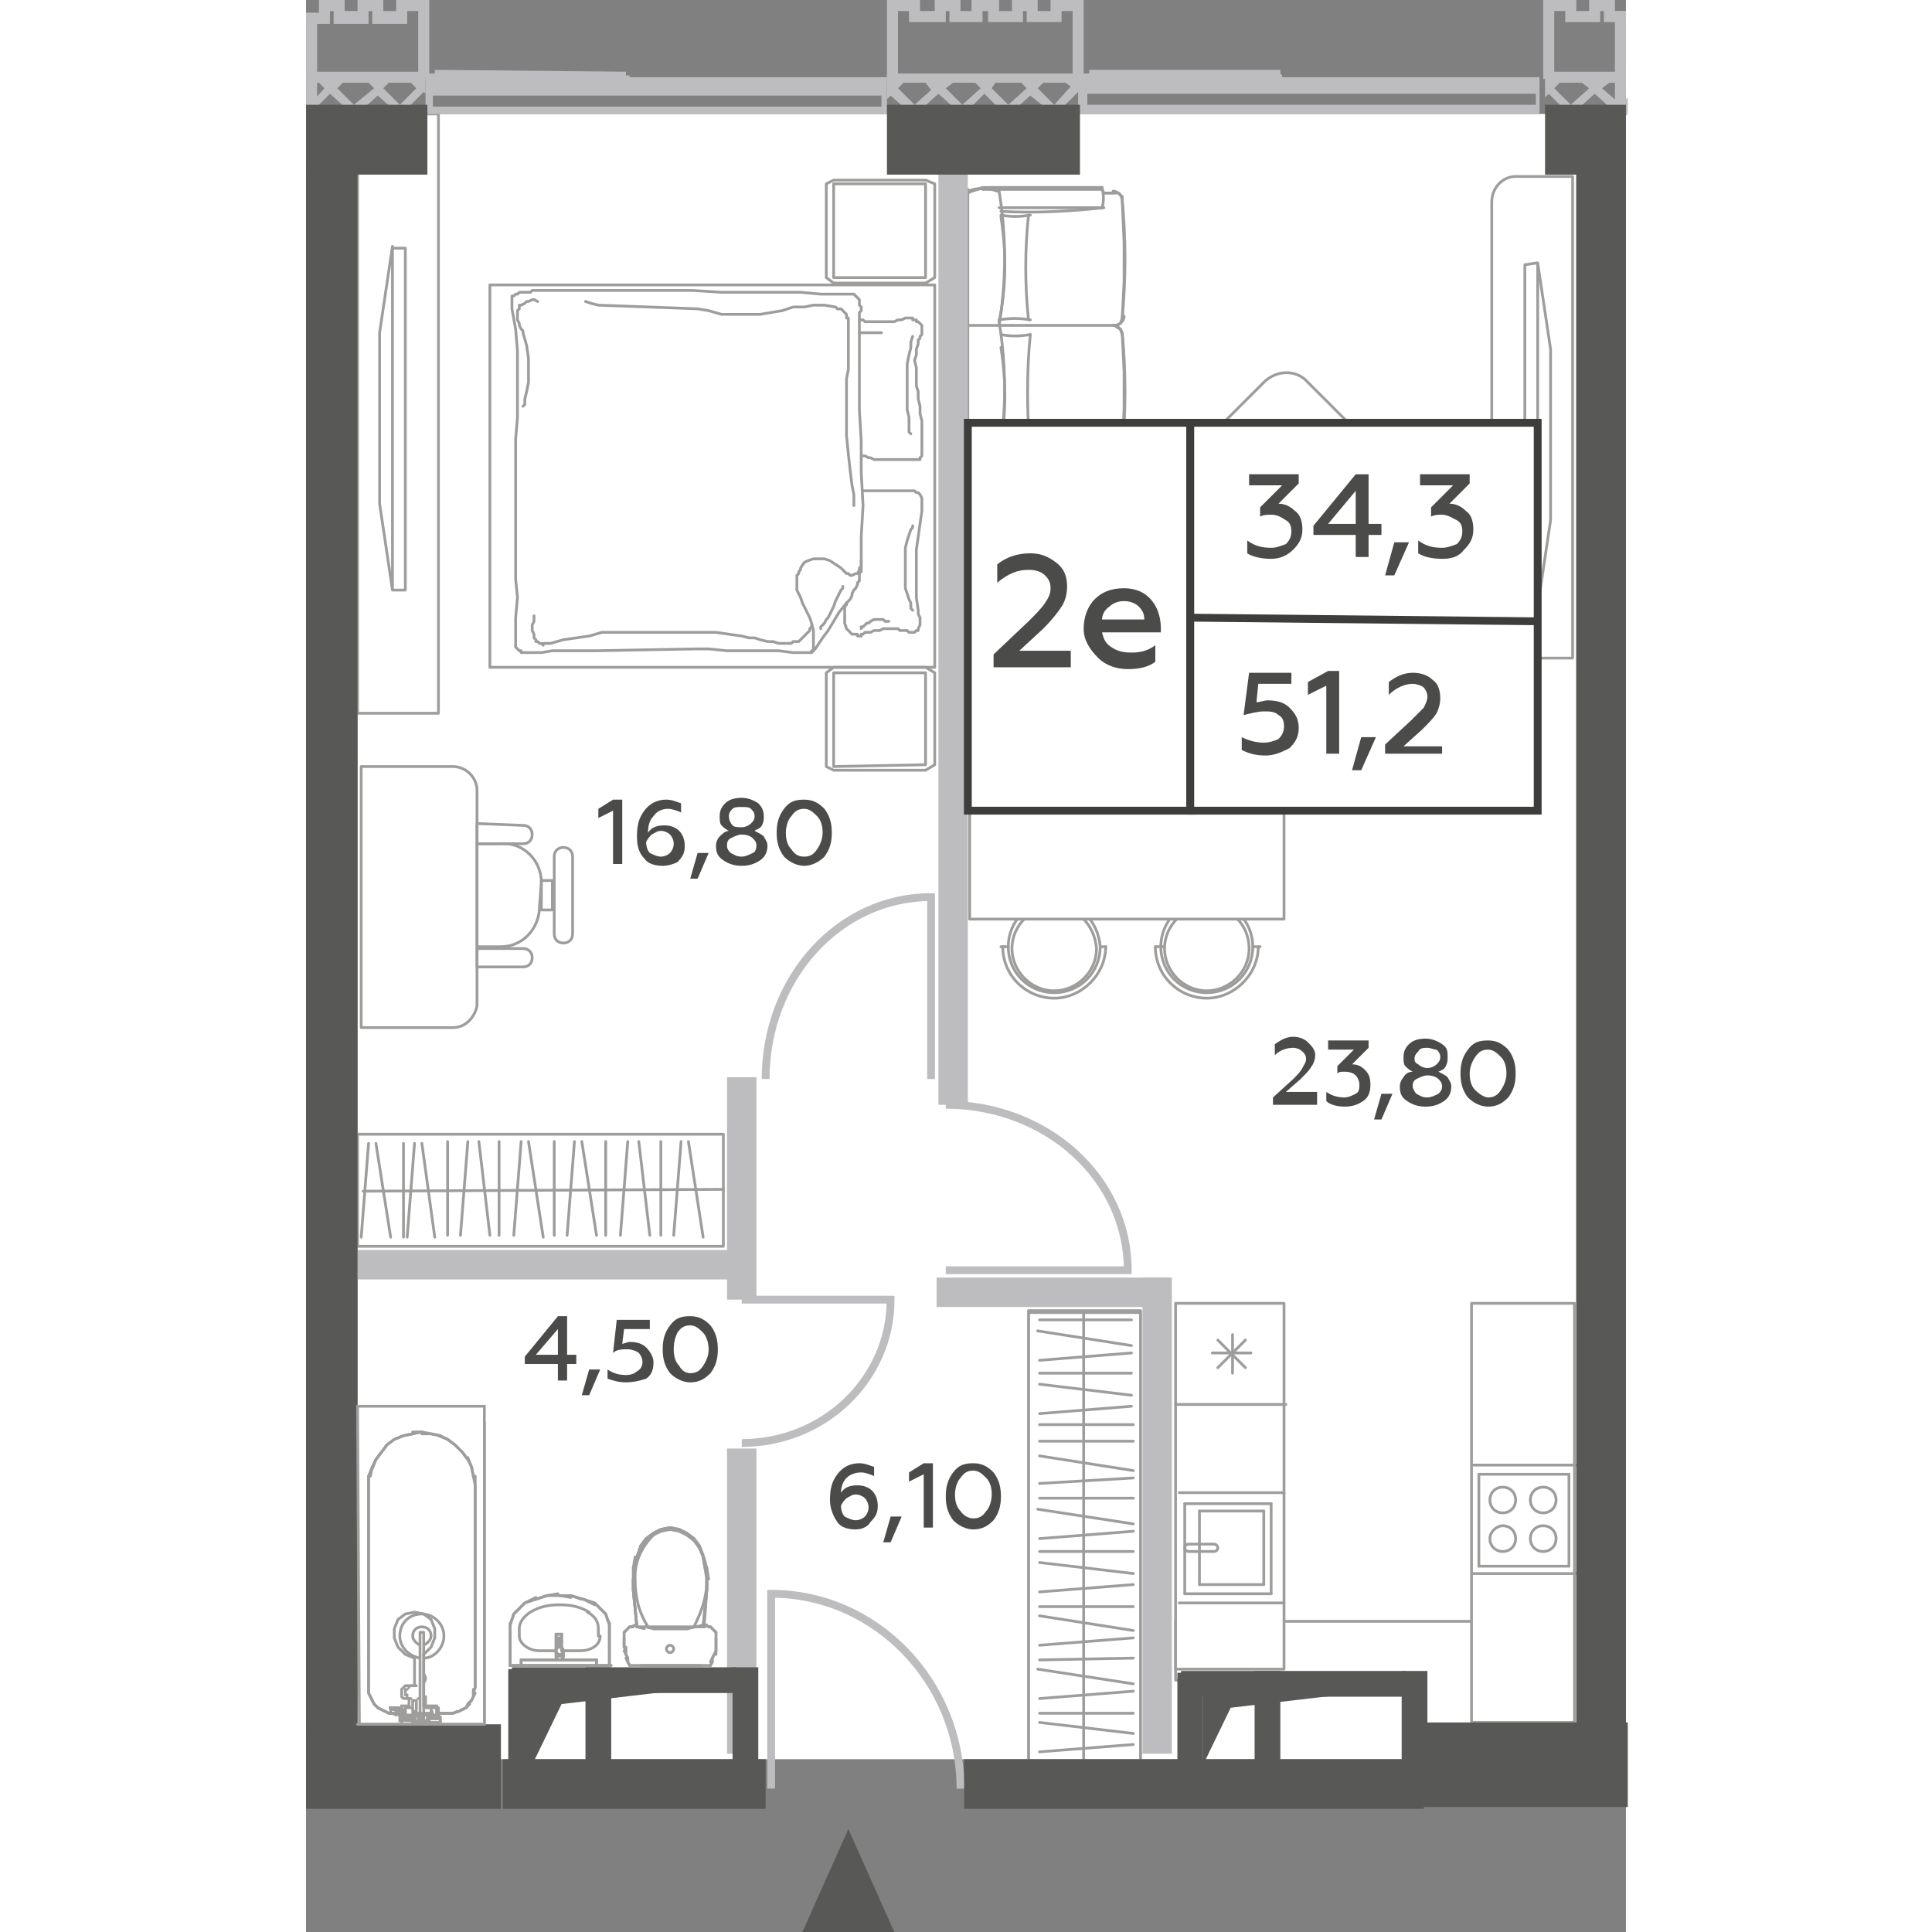 <?xml version="1.0" encoding="utf-8"?>
<!-- Generator: Adobe Illustrator 27.6.1, SVG Export Plug-In . SVG Version: 6.00 Build 0)  -->
<svg version="1.1" id="Layer_1" xmlns="http://www.w3.org/2000/svg" xmlns:xlink="http://www.w3.org/1999/xlink" x="0px" y="0px"
	   viewBox="0 0 71.8 105.1" enable-background="new 0 0 71.8 105.1" xml:space="preserve" width="200" height="200">
<rect x="0" y="0" width="71.8" height="105.1" fill="#808080" stroke="none"/>
<g id="Flats">
	<rect id="fl_11" x="2.8" y="6.2" fill="#FFFFFF" width="66.3" height="89.5"/>
</g>
<g id="objects">
	<g>
		
			<polygon fill="none" stroke="#9E9D9C" stroke-width="0.15" stroke-linecap="round" stroke-linejoin="round" stroke-miterlimit="10" points="
			22.7,67.8 2.8,67.8 2.8,64.3 2.8,61.7 22.7,61.7 22.7,64.3 		"/>
		
			<line fill="none" stroke="#9E9D9C" stroke-width="0.15" stroke-linecap="round" stroke-linejoin="round" stroke-miterlimit="10" x1="22.7" y1="64.7" x2="3.1" y2="64.8"/>
		<g>
			
				<line fill="none" stroke="#9E9D9C" stroke-width="0.15" stroke-linecap="round" stroke-linejoin="round" stroke-miterlimit="10" x1="5.9" y1="62.2" x2="5.5" y2="67.3"/>
			
				<line fill="none" stroke="#9E9D9C" stroke-width="0.15" stroke-linecap="round" stroke-linejoin="round" stroke-miterlimit="10" x1="6.3" y1="62.2" x2="7" y2="67.3"/>
		</g>
		
			<line fill="none" stroke="#9E9D9C" stroke-width="0.15" stroke-linecap="round" stroke-linejoin="round" stroke-miterlimit="10" x1="7.7" y1="62.1" x2="7.7" y2="67.2"/>
		
			<line fill="none" stroke="#9E9D9C" stroke-width="0.15" stroke-linecap="round" stroke-linejoin="round" stroke-miterlimit="10" x1="8.8" y1="62.1" x2="8.4" y2="67.2"/>
		
			<line fill="none" stroke="#9E9D9C" stroke-width="0.15" stroke-linecap="round" stroke-linejoin="round" stroke-miterlimit="10" x1="9.4" y1="62.1" x2="10" y2="67.2"/>
		
			<line fill="none" stroke="#9E9D9C" stroke-width="0.15" stroke-linecap="round" stroke-linejoin="round" stroke-miterlimit="10" x1="10.5" y1="62.1" x2="10.5" y2="67.2"/>
		
			<line fill="none" stroke="#9E9D9C" stroke-width="0.15" stroke-linecap="round" stroke-linejoin="round" stroke-miterlimit="10" x1="11.7" y1="62.1" x2="11.3" y2="67.2"/>
		
			<line fill="none" stroke="#9E9D9C" stroke-width="0.15" stroke-linecap="round" stroke-linejoin="round" stroke-miterlimit="10" x1="12.1" y1="62.1" x2="12.9" y2="67.3"/>
		
			<line fill="none" stroke="#9E9D9C" stroke-width="0.15" stroke-linecap="round" stroke-linejoin="round" stroke-miterlimit="10" x1="13.5" y1="62.1" x2="13.5" y2="67.2"/>
		
			<line fill="none" stroke="#9E9D9C" stroke-width="0.15" stroke-linecap="round" stroke-linejoin="round" stroke-miterlimit="10" x1="14.6" y1="62.1" x2="14.2" y2="67.2"/>
		
			<line fill="none" stroke="#9E9D9C" stroke-width="0.15" stroke-linecap="round" stroke-linejoin="round" stroke-miterlimit="10" x1="15" y1="62.1" x2="15.8" y2="67.2"/>
		<g>
			
				<line fill="none" stroke="#9E9D9C" stroke-width="0.15" stroke-linecap="round" stroke-linejoin="round" stroke-miterlimit="10" x1="17.5" y1="62.1" x2="17.1" y2="67.2"/>
			
				<line fill="none" stroke="#9E9D9C" stroke-width="0.15" stroke-linecap="round" stroke-linejoin="round" stroke-miterlimit="10" x1="18.1" y1="62.1" x2="18.7" y2="67.2"/>
			
				<line fill="none" stroke="#9E9D9C" stroke-width="0.15" stroke-linecap="round" stroke-linejoin="round" stroke-miterlimit="10" x1="19.3" y1="62.1" x2="19.3" y2="67.2"/>
			
				<line fill="none" stroke="#9E9D9C" stroke-width="0.15" stroke-linecap="round" stroke-linejoin="round" stroke-miterlimit="10" x1="20.4" y1="62.1" x2="20" y2="67.2"/>
			
				<line fill="none" stroke="#9E9D9C" stroke-width="0.15" stroke-linecap="round" stroke-linejoin="round" stroke-miterlimit="10" x1="20.8" y1="62.1" x2="21.6" y2="67.3"/>
		</g>
		
			<line fill="none" stroke="#9E9D9C" stroke-width="0.15" stroke-linecap="round" stroke-linejoin="round" stroke-miterlimit="10" x1="16.3" y1="62.1" x2="16.3" y2="67.2"/>
		<g>
			
				<line fill="none" stroke="#9E9D9C" stroke-width="0.15" stroke-linecap="round" stroke-linejoin="round" stroke-miterlimit="10" x1="3.4" y1="62.2" x2="3" y2="67.3"/>
			
				<line fill="none" stroke="#9E9D9C" stroke-width="0.15" stroke-linecap="round" stroke-linejoin="round" stroke-miterlimit="10" x1="3.8" y1="62.2" x2="4.6" y2="67.3"/>
		</g>
		
			<line fill="none" stroke="#9E9D9C" stroke-width="0.15" stroke-linecap="round" stroke-linejoin="round" stroke-miterlimit="10" x1="5.3" y1="62.2" x2="5.3" y2="67.3"/>
	</g>
	<g>
		<g>
			<g>
				<defs>
					<rect id="SVGID_00000086683124685521747000000008471244455921171105_" x="39.3" y="71.3" width="6.1" height="25.9"/>
				</defs>
				<clipPath id="SVGID_00000023988915244125587760000012196886469272331166_">
					<use xlink:href="#SVGID_00000086683124685521747000000008471244455921171105_"  overflow="visible"/>
				</clipPath>
				
					<polygon clip-path="url(#SVGID_00000023988915244125587760000012196886469272331166_)" fill="none" stroke="#9E9D9C" stroke-width="0.15" stroke-linecap="round" stroke-linejoin="round" stroke-miterlimit="10" points="
					39.3,71.4 39.3,98.9 42.8,98.9 45.4,98.9 45.4,71.4 42.7,71.4 				"/>
			</g>
		</g>
		<g>
			<g>
				<defs>
					<rect id="SVGID_00000124861841197292126230000001212619069137242278_" x="39.3" y="71.3" width="6.1" height="25.9"/>
				</defs>
				<clipPath id="SVGID_00000151502078128277807460000003899467423658682770_">
					<use xlink:href="#SVGID_00000124861841197292126230000001212619069137242278_"  overflow="visible"/>
				</clipPath>
				
					<line clip-path="url(#SVGID_00000151502078128277807460000003899467423658682770_)" fill="none" stroke="#9E9D9C" stroke-width="0.15" stroke-linecap="round" stroke-linejoin="round" stroke-miterlimit="10" x1="42.3" y1="71.3" x2="42.3" y2="98.9"/>
			</g>
		</g>
		<g>
			<g>
				<defs>
					<rect id="SVGID_00000054230080030316159290000018142803175932147358_" x="39.3" y="71.3" width="6.1" height="25.9"/>
				</defs>
				<clipPath id="SVGID_00000009568215051999017120000017707118499457533839_">
					<use xlink:href="#SVGID_00000054230080030316159290000018142803175932147358_"  overflow="visible"/>
				</clipPath>
				<g clip-path="url(#SVGID_00000009568215051999017120000017707118499457533839_)">
					
						<line fill="none" stroke="#9E9D9C" stroke-width="0.15" stroke-linecap="round" stroke-linejoin="round" stroke-miterlimit="10" x1="45" y1="97.8" x2="39.9" y2="98.2"/>
					
						<line fill="none" stroke="#9E9D9C" stroke-width="0.15" stroke-linecap="round" stroke-linejoin="round" stroke-miterlimit="10" x1="45" y1="97.4" x2="39.9" y2="96.7"/>
				</g>
			</g>
		</g>
		<g>
			<g>
				<defs>
					<rect id="SVGID_00000161595177580946662310000010095726630498147217_" x="39.3" y="71.3" width="6.1" height="25.9"/>
				</defs>
				<clipPath id="SVGID_00000170968421846864415720000008759738242702430854_">
					<use xlink:href="#SVGID_00000161595177580946662310000010095726630498147217_"  overflow="visible"/>
				</clipPath>
				
					<line clip-path="url(#SVGID_00000170968421846864415720000008759738242702430854_)" fill="none" stroke="#9E9D9C" stroke-width="0.15" stroke-linecap="round" stroke-linejoin="round" stroke-miterlimit="10" x1="45" y1="96" x2="39.9" y2="96"/>
			</g>
		</g>
		<g>
			<g>
				<defs>
					<rect id="SVGID_00000046307804480681206780000014765377206500512424_" x="39.3" y="71.3" width="6.1" height="25.9"/>
				</defs>
				<clipPath id="SVGID_00000183964834973934203680000008220864534574502570_">
					<use xlink:href="#SVGID_00000046307804480681206780000014765377206500512424_"  overflow="visible"/>
				</clipPath>
				
					<line clip-path="url(#SVGID_00000183964834973934203680000008220864534574502570_)" fill="none" stroke="#9E9D9C" stroke-width="0.15" stroke-linecap="round" stroke-linejoin="round" stroke-miterlimit="10" x1="45" y1="94.9" x2="39.9" y2="95.3"/>
			</g>
		</g>
		<g>
			<g>
				<defs>
					<rect id="SVGID_00000072250711875450389240000003665980340316379018_" x="39.3" y="71.3" width="6.1" height="25.9"/>
				</defs>
				<clipPath id="SVGID_00000007386677501844375810000006133952794216467602_">
					<use xlink:href="#SVGID_00000072250711875450389240000003665980340316379018_"  overflow="visible"/>
				</clipPath>
				
					<line clip-path="url(#SVGID_00000007386677501844375810000006133952794216467602_)" fill="none" stroke="#9E9D9C" stroke-width="0.15" stroke-linecap="round" stroke-linejoin="round" stroke-miterlimit="10" x1="45" y1="94.3" x2="39.9" y2="93.7"/>
			</g>
		</g>
		<g>
			<g>
				<defs>
					<rect id="SVGID_00000071535890267710588540000009451085774625795990_" x="39.3" y="71.3" width="6.1" height="25.9"/>
				</defs>
				<clipPath id="SVGID_00000167397188450897626570000017722168832809380772_">
					<use xlink:href="#SVGID_00000071535890267710588540000009451085774625795990_"  overflow="visible"/>
				</clipPath>
				
					<line clip-path="url(#SVGID_00000167397188450897626570000017722168832809380772_)" fill="none" stroke="#9E9D9C" stroke-width="0.15" stroke-linecap="round" stroke-linejoin="round" stroke-miterlimit="10" x1="45" y1="93.2" x2="39.9" y2="93.2"/>
			</g>
		</g>
		<g>
			<g>
				<defs>
					<rect id="SVGID_00000123410452465457677670000005413606527611212209_" x="39.3" y="71.3" width="6.1" height="25.9"/>
				</defs>
				<clipPath id="SVGID_00000111876447547912104790000008561077720043109770_">
					<use xlink:href="#SVGID_00000123410452465457677670000005413606527611212209_"  overflow="visible"/>
				</clipPath>
				
					<line clip-path="url(#SVGID_00000111876447547912104790000008561077720043109770_)" fill="none" stroke="#9E9D9C" stroke-width="0.15" stroke-linecap="round" stroke-linejoin="round" stroke-miterlimit="10" x1="45" y1="78.4" x2="39.9" y2="78.4"/>
			</g>
		</g>
		<g>
			<g>
				<defs>
					<rect id="SVGID_00000101096438072954797490000014462107257083329668_" x="39.3" y="71.3" width="6.1" height="25.9"/>
				</defs>
				<clipPath id="SVGID_00000020365118353706395720000006074933982434441386_">
					<use xlink:href="#SVGID_00000101096438072954797490000014462107257083329668_"  overflow="visible"/>
				</clipPath>
				
					<line clip-path="url(#SVGID_00000020365118353706395720000006074933982434441386_)" fill="none" stroke="#9E9D9C" stroke-width="0.15" stroke-linecap="round" stroke-linejoin="round" stroke-miterlimit="10" x1="45" y1="77.5" x2="39.9" y2="77.5"/>
			</g>
		</g>
		<g>
			<g>
				<defs>
					<rect id="SVGID_00000181072469052183505380000015311098490366746264_" x="39.3" y="71.3" width="6.1" height="25.9"/>
				</defs>
				<clipPath id="SVGID_00000164483786571831385130000012342778478753992078_">
					<use xlink:href="#SVGID_00000181072469052183505380000015311098490366746264_"  overflow="visible"/>
				</clipPath>
				
					<line clip-path="url(#SVGID_00000164483786571831385130000012342778478753992078_)" fill="none" stroke="#9E9D9C" stroke-width="0.15" stroke-linecap="round" stroke-linejoin="round" stroke-miterlimit="10" x1="45" y1="92" x2="39.9" y2="92.4"/>
			</g>
		</g>
		<g>
			<g>
				<defs>
					<rect id="SVGID_00000170992837069573761390000000610750348552185491_" x="39.3" y="71.3" width="6.1" height="25.9"/>
				</defs>
				<clipPath id="SVGID_00000046332812853243050340000018247017295596136580_">
					<use xlink:href="#SVGID_00000170992837069573761390000000610750348552185491_"  overflow="visible"/>
				</clipPath>
				
					<line clip-path="url(#SVGID_00000046332812853243050340000018247017295596136580_)" fill="none" stroke="#9E9D9C" stroke-width="0.15" stroke-linecap="round" stroke-linejoin="round" stroke-miterlimit="10" x1="45" y1="91.6" x2="39.8" y2="90.8"/>
			</g>
		</g>
		<g>
			<g>
				<defs>
					<rect id="SVGID_00000165933138879783821580000005018721056288998311_" x="39.3" y="71.3" width="6.1" height="25.9"/>
				</defs>
				<clipPath id="SVGID_00000128468254097300568060000006795356827831154873_">
					<use xlink:href="#SVGID_00000165933138879783821580000005018721056288998311_"  overflow="visible"/>
				</clipPath>
				
					<line clip-path="url(#SVGID_00000128468254097300568060000006795356827831154873_)" fill="none" stroke="#9E9D9C" stroke-width="0.15" stroke-linecap="round" stroke-linejoin="round" stroke-miterlimit="10" x1="45" y1="90.2" x2="39.9" y2="90.3"/>
			</g>
		</g>
		<g>
			<g>
				<defs>
					<rect id="SVGID_00000013189843094499387210000008535228972873810319_" x="39.3" y="71.3" width="6.1" height="25.9"/>
				</defs>
				<clipPath id="SVGID_00000000188967653357014240000016787615623778108337_">
					<use xlink:href="#SVGID_00000013189843094499387210000008535228972873810319_"  overflow="visible"/>
				</clipPath>
				
					<line clip-path="url(#SVGID_00000000188967653357014240000016787615623778108337_)" fill="none" stroke="#9E9D9C" stroke-width="0.15" stroke-linecap="round" stroke-linejoin="round" stroke-miterlimit="10" x1="45" y1="89.1" x2="39.9" y2="89.5"/>
			</g>
		</g>
		<g>
			<g>
				<defs>
					<rect id="SVGID_00000033356946591096073720000003078971278925353346_" x="39.3" y="71.3" width="6.1" height="25.9"/>
				</defs>
				<clipPath id="SVGID_00000104696355999654261320000009813446911984111500_">
					<use xlink:href="#SVGID_00000033356946591096073720000003078971278925353346_"  overflow="visible"/>
				</clipPath>
				
					<line clip-path="url(#SVGID_00000104696355999654261320000009813446911984111500_)" fill="none" stroke="#9E9D9C" stroke-width="0.15" stroke-linecap="round" stroke-linejoin="round" stroke-miterlimit="10" x1="45" y1="88.7" x2="39.9" y2="87.9"/>
			</g>
		</g>
		<g>
			<g>
				<defs>
					<rect id="SVGID_00000075882494702754726810000011445670339822379189_" x="39.3" y="71.3" width="6.1" height="25.9"/>
				</defs>
				<clipPath id="SVGID_00000129891437458679429030000018054814633497103289_">
					<use xlink:href="#SVGID_00000075882494702754726810000011445670339822379189_"  overflow="visible"/>
				</clipPath>
				<g clip-path="url(#SVGID_00000129891437458679429030000018054814633497103289_)">
					
						<line fill="none" stroke="#9E9D9C" stroke-width="0.15" stroke-linecap="round" stroke-linejoin="round" stroke-miterlimit="10" x1="45" y1="86.2" x2="39.9" y2="86.6"/>
					
						<line fill="none" stroke="#9E9D9C" stroke-width="0.15" stroke-linecap="round" stroke-linejoin="round" stroke-miterlimit="10" x1="39.9" y1="85" x2="45" y2="85.6"/>
					
						<line fill="none" stroke="#9E9D9C" stroke-width="0.15" stroke-linecap="round" stroke-linejoin="round" stroke-miterlimit="10" x1="45" y1="84.4" x2="39.9" y2="84.4"/>
					
						<line fill="none" stroke="#9E9D9C" stroke-width="0.15" stroke-linecap="round" stroke-linejoin="round" stroke-miterlimit="10" x1="45" y1="83.3" x2="39.9" y2="83.7"/>
					
						<line fill="none" stroke="#9E9D9C" stroke-width="0.15" stroke-linecap="round" stroke-linejoin="round" stroke-miterlimit="10" x1="45" y1="82.9" x2="39.8" y2="82.1"/>
					
						<line fill="none" stroke="#9E9D9C" stroke-width="0.15" stroke-linecap="round" stroke-linejoin="round" stroke-miterlimit="10" x1="45" y1="81.5" x2="39.9" y2="81.5"/>
					
						<line fill="none" stroke="#9E9D9C" stroke-width="0.15" stroke-linecap="round" stroke-linejoin="round" stroke-miterlimit="10" x1="45" y1="80.4" x2="39.9" y2="80.7"/>
					
						<line fill="none" stroke="#9E9D9C" stroke-width="0.15" stroke-linecap="round" stroke-linejoin="round" stroke-miterlimit="10" x1="45" y1="80" x2="39.9" y2="79.2"/>
				</g>
			</g>
		</g>
		<g>
			<g>
				<defs>
					<rect id="SVGID_00000134950667587841389590000003111965715599773589_" x="39.3" y="71.3" width="6.1" height="25.9"/>
				</defs>
				<clipPath id="SVGID_00000042711944750677498550000002932016124787625649_">
					<use xlink:href="#SVGID_00000134950667587841389590000003111965715599773589_"  overflow="visible"/>
				</clipPath>
				
					<line clip-path="url(#SVGID_00000042711944750677498550000002932016124787625649_)" fill="none" stroke="#9E9D9C" stroke-width="0.15" stroke-linecap="round" stroke-linejoin="round" stroke-miterlimit="10" x1="45" y1="87.4" x2="39.9" y2="87.4"/>
			</g>
		</g>
		<g>
			<g>
				<defs>
					<rect id="SVGID_00000034770602286963334180000004295794283382104511_" x="39.3" y="71.3" width="6.1" height="25.9"/>
				</defs>
				<clipPath id="SVGID_00000115512898268764082820000013333310334852618170_">
					<use xlink:href="#SVGID_00000034770602286963334180000004295794283382104511_"  overflow="visible"/>
				</clipPath>
				
					<line clip-path="url(#SVGID_00000115512898268764082820000013333310334852618170_)" fill="none" stroke="#9E9D9C" stroke-width="0.15" stroke-linecap="round" stroke-linejoin="round" stroke-miterlimit="10" x1="44.9" y1="68.7" x2="39.9" y2="68.7"/>
			</g>
		</g>
		<g>
			<g>
				<defs>
					<rect id="SVGID_00000098937470906164535830000006455315812592941451_" x="39.3" y="71.3" width="6.1" height="25.9"/>
				</defs>
				<clipPath id="SVGID_00000140010073904087367210000009191739465305715380_">
					<use xlink:href="#SVGID_00000098937470906164535830000006455315812592941451_"  overflow="visible"/>
				</clipPath>
				<g clip-path="url(#SVGID_00000140010073904087367210000009191739465305715380_)">
					
						<line fill="none" stroke="#9E9D9C" stroke-width="0.15" stroke-linecap="round" stroke-linejoin="round" stroke-miterlimit="10" x1="44.9" y1="76.5" x2="39.9" y2="76.9"/>
					
						<line fill="none" stroke="#9E9D9C" stroke-width="0.15" stroke-linecap="round" stroke-linejoin="round" stroke-miterlimit="10" x1="44.9" y1="75.9" x2="39.9" y2="75.3"/>
					
						<line fill="none" stroke="#9E9D9C" stroke-width="0.15" stroke-linecap="round" stroke-linejoin="round" stroke-miterlimit="10" x1="44.9" y1="74.7" x2="39.9" y2="74.7"/>
					
						<line fill="none" stroke="#9E9D9C" stroke-width="0.15" stroke-linecap="round" stroke-linejoin="round" stroke-miterlimit="10" x1="44.9" y1="73.6" x2="39.9" y2="74"/>
					
						<line fill="none" stroke="#9E9D9C" stroke-width="0.15" stroke-linecap="round" stroke-linejoin="round" stroke-miterlimit="10" x1="44.9" y1="73.2" x2="39.8" y2="72.4"/>
					
						<line fill="none" stroke="#9E9D9C" stroke-width="0.15" stroke-linecap="round" stroke-linejoin="round" stroke-miterlimit="10" x1="44.9" y1="71.8" x2="39.9" y2="71.8"/>
					
						<line fill="none" stroke="#9E9D9C" stroke-width="0.15" stroke-linecap="round" stroke-linejoin="round" stroke-miterlimit="10" x1="44.9" y1="70.7" x2="39.9" y2="71.1"/>
					
						<line fill="none" stroke="#9E9D9C" stroke-width="0.15" stroke-linecap="round" stroke-linejoin="round" stroke-miterlimit="10" x1="44.9" y1="70.3" x2="39.9" y2="69.5"/>
				</g>
			</g>
		</g>
		<g>
			
				<rect id="SVGID_1_" x="39.3" y="71.3" fill="none" stroke="#9E9D9C" stroke-width="0.15" stroke-linecap="round" stroke-linejoin="round" stroke-miterlimit="10" width="6.1" height="25.9"/>
		</g>
	</g>
	<g>
		
			<path fill="none" stroke="#9E9D9C" stroke-width="0.15" stroke-linecap="round" stroke-linejoin="round" stroke-miterlimit="10" d="
			M43.3,11.3c0.1-0.3,0.1-0.7,0-1.1"/>
		
			<path fill="none" stroke="#9E9D9C" stroke-width="0.15" stroke-linecap="round" stroke-linejoin="round" stroke-miterlimit="10" d="
			M44.4,17.3c0.2-2.1,0.2-4.3,0-6.4"/>
		
			<path fill="none" stroke="#9E9D9C" stroke-width="0.15" stroke-linecap="round" stroke-linejoin="round" stroke-miterlimit="10" d="
			M37.7,17.7c0.4-2.4,0.4-4.9,0-7.3"/>
		
			<line fill="none" stroke="#9E9D9C" stroke-width="0.15" stroke-linecap="round" stroke-linejoin="round" stroke-miterlimit="10" x1="43.3" y1="10.3" x2="43.3" y2="10.2"/>
		
			<path fill="none" stroke="#9E9D9C" stroke-width="0.15" stroke-linecap="round" stroke-linejoin="round" stroke-miterlimit="10" d="
			M37.3,10.2c-0.4,0-0.9,0.1-1.3,0.3"/>
		
			<line fill="none" stroke="#9E9D9C" stroke-width="0.15" stroke-linecap="round" stroke-linejoin="round" stroke-miterlimit="10" x1="37.3" y1="10.2" x2="43.3" y2="10.2"/>
		
			<line fill="none" stroke="#9E9D9C" stroke-width="0.15" stroke-linecap="round" stroke-linejoin="round" stroke-miterlimit="10" x1="44" y1="10.5" x2="43.4" y2="10.5"/>
		
			<line fill="none" stroke="#9E9D9C" stroke-width="0.15" stroke-linecap="round" stroke-linejoin="round" stroke-miterlimit="10" x1="43.3" y1="10.3" x2="36.8" y2="10.3"/>
		
			<path fill="none" stroke="#9E9D9C" stroke-width="0.15" stroke-linecap="round" stroke-linejoin="round" stroke-miterlimit="10" d="
			M44.4,10.9c0-0.2-0.2-0.5-0.5-0.5"/>
		
			<path fill="none" stroke="#9E9D9C" stroke-width="0.15" stroke-linecap="round" stroke-linejoin="round" stroke-miterlimit="10" d="
			M37.6,10.4c-0.5-0.2-1.1-0.2-1.6,0"/>
		
			<path fill="none" stroke="#9E9D9C" stroke-width="0.15" stroke-linecap="round" stroke-linejoin="round" stroke-miterlimit="10" d="
			M39.3,25.2c-0.2,1.9-0.2,3.8,0,5.7"/>
		
			<path fill="none" stroke="#9E9D9C" stroke-width="0.15" stroke-linecap="round" stroke-linejoin="round" stroke-miterlimit="10" d="
			M37.8,30.9c0.3-1.9,0.3-3.9-0.1-5.7"/>
		
			<path fill="none" stroke="#9E9D9C" stroke-width="0.15" stroke-linecap="round" stroke-linejoin="round" stroke-miterlimit="10" d="
			M37.7,25.2c0.6,0.1,1.1,0.1,1.7,0"/>
		
			<line fill="none" stroke="#9E9D9C" stroke-width="0.15" stroke-linecap="round" stroke-linejoin="round" stroke-miterlimit="10" x1="43.3" y1="32.4" x2="43.3" y2="32.5"/>
		
			<path fill="none" stroke="#9E9D9C" stroke-width="0.15" stroke-linecap="round" stroke-linejoin="round" stroke-miterlimit="10" d="
			M39.4,30.9c-0.5-0.1-1-0.1-1.6,0"/>
		
			<path fill="none" stroke="#9E9D9C" stroke-width="0.15" stroke-linecap="round" stroke-linejoin="round" stroke-miterlimit="10" d="
			M36,32.2c0.4,0.2,0.9,0.2,1.3,0.3"/>
		
			<line fill="none" stroke="#9E9D9C" stroke-width="0.15" stroke-linecap="round" stroke-linejoin="round" stroke-miterlimit="10" x1="37.3" y1="32.5" x2="43.3" y2="32.5"/>
		
			<polyline fill="none" stroke="#9E9D9C" stroke-width="0.15" stroke-linecap="round" stroke-linejoin="round" stroke-miterlimit="10" points="
			37.8,31.2 39.6,31.1 41.5,31.2 43.3,31.3 		"/>
		
			<line fill="none" stroke="#9E9D9C" stroke-width="0.15" stroke-linecap="round" stroke-linejoin="round" stroke-miterlimit="10" x1="44" y1="32.2" x2="43.4" y2="32.2"/>
		
			<path fill="none" stroke="#9E9D9C" stroke-width="0.15" stroke-linecap="round" stroke-linejoin="round" stroke-miterlimit="10" d="
			M43.3,32.4c0.1-0.3,0.1-0.7,0-1.1"/>
		
			<line fill="none" stroke="#9E9D9C" stroke-width="0.15" stroke-linecap="round" stroke-linejoin="round" stroke-miterlimit="10" x1="37.8" y1="31.3" x2="43.3" y2="31.3"/>
		
			<line fill="none" stroke="#9E9D9C" stroke-width="0.15" stroke-linecap="round" stroke-linejoin="round" stroke-miterlimit="10" x1="43.3" y1="32.4" x2="36.8" y2="32.4"/>
		
			<path fill="none" stroke="#9E9D9C" stroke-width="0.15" stroke-linecap="round" stroke-linejoin="round" stroke-miterlimit="10" d="
			M44,32.2c0.2,0,0.5-0.2,0.5-0.5"/>
		
			<path fill="none" stroke="#9E9D9C" stroke-width="0.15" stroke-linecap="round" stroke-linejoin="round" stroke-miterlimit="10" d="
			M44.4,31.8c0.2-2.1,0.2-4.3,0-6.4"/>
		
			<path fill="none" stroke="#9E9D9C" stroke-width="0.15" stroke-linecap="round" stroke-linejoin="round" stroke-miterlimit="10" d="
			M44.4,25.4c0-0.2-0.2-0.5-0.5-0.5"/>
		
			<path fill="none" stroke="#9E9D9C" stroke-width="0.15" stroke-linecap="round" stroke-linejoin="round" stroke-miterlimit="10" d="
			M37.7,32.2c0.4-2.4,0.4-4.9,0-7.3"/>
		
			<path fill="none" stroke="#9E9D9C" stroke-width="0.15" stroke-linecap="round" stroke-linejoin="round" stroke-miterlimit="10" d="
			M36,32.2c0.5,0.2,1.1,0.2,1.6,0"/>
		
			<line fill="none" stroke="#9E9D9C" stroke-width="0.15" stroke-linecap="round" stroke-linejoin="round" stroke-miterlimit="10" x1="37.6" y1="32.2" x2="37.6" y2="24.9"/>
		
			<line fill="none" stroke="#9E9D9C" stroke-width="0.15" stroke-linecap="round" stroke-linejoin="round" stroke-miterlimit="10" x1="36" y1="32.2" x2="36" y2="10.3"/>
		
			<path fill="none" stroke="#9E9D9C" stroke-width="0.15" stroke-linecap="round" stroke-linejoin="round" stroke-miterlimit="10" d="
			M39.3,11.7c-0.2,1.9-0.2,3.8,0,5.7"/>
		
			<path fill="none" stroke="#9E9D9C" stroke-width="0.15" stroke-linecap="round" stroke-linejoin="round" stroke-miterlimit="10" d="
			M37.7,17.5c0.4-1.9,0.4-3.8,0.1-5.7"/>
		
			<path fill="none" stroke="#9E9D9C" stroke-width="0.15" stroke-linecap="round" stroke-linejoin="round" stroke-miterlimit="10" d="
			M39.4,17.4c-0.6-0.1-1.1-0.1-1.7,0"/>
		
			<path fill="none" stroke="#9E9D9C" stroke-width="0.15" stroke-linecap="round" stroke-linejoin="round" stroke-miterlimit="10" d="
			M37.7,24.8c0.4-2.4,0.4-4.9,0-7.3"/>
		
			<path fill="none" stroke="#9E9D9C" stroke-width="0.15" stroke-linecap="round" stroke-linejoin="round" stroke-miterlimit="10" d="
			M39.4,18.2c-0.2,1.9-0.2,4.4,0,6.3"/>
		
			<path fill="none" stroke="#9E9D9C" stroke-width="0.15" stroke-linecap="round" stroke-linejoin="round" stroke-miterlimit="10" d="
			M37.7,24.6c0.4-1.9,0.4-3.8,0.1-5.7"/>
		
			<path fill="none" stroke="#9E9D9C" stroke-width="0.15" stroke-linecap="round" stroke-linejoin="round" stroke-miterlimit="10" d="
			M39.4,24.6c-0.6-0.1-1.1-0.1-1.7,0"/>
		
			<path fill="none" stroke="#9E9D9C" stroke-width="0.15" stroke-linecap="round" stroke-linejoin="round" stroke-miterlimit="10" d="
			M37.8,11.7c0.5,0.1,1,0.1,1.6,0"/>
		
			<path fill="none" stroke="#9E9D9C" stroke-width="0.15" stroke-linecap="round" stroke-linejoin="round" stroke-miterlimit="10" d="
			M37.8,18.2c0.5,0.1,1,0.1,1.6,0"/>
		
			<line fill="none" stroke="#9E9D9C" stroke-width="0.15" stroke-linecap="round" stroke-linejoin="round" stroke-miterlimit="10" x1="44" y1="24.9" x2="36" y2="24.9"/>
		
			<path fill="none" stroke="#9E9D9C" stroke-width="0.15" stroke-linecap="round" stroke-linejoin="round" stroke-miterlimit="10" d="
			M37.8,11.5c1.9,0.1,3.7,0,5.6-0.2"/>
		
			<line fill="none" stroke="#9E9D9C" stroke-width="0.15" stroke-linecap="round" stroke-linejoin="round" stroke-miterlimit="10" x1="37.7" y1="11.3" x2="43.3" y2="11.3"/>
		
			<path fill="none" stroke="#9E9D9C" stroke-width="0.15" stroke-linecap="round" stroke-linejoin="round" stroke-miterlimit="10" d="
			M44,17.7c0.2,0,0.5-0.2,0.5-0.5"/>
		
			<polyline fill="none" stroke="#9E9D9C" stroke-width="0.15" stroke-linecap="round" stroke-linejoin="round" stroke-miterlimit="10" points="
			43.3,32.5 37.1,32.5 36.8,32.5 36.2,32.3 36,32.2 		"/>
		
			<polyline fill="none" stroke="#9E9D9C" stroke-width="0.15" stroke-linecap="round" stroke-linejoin="round" stroke-miterlimit="10" points="
			44,24.9 44.1,25 44.3,25.1 44.4,25.4 44.5,27.4 44.5,29.4 44.4,31.8 44.4,31.9 44.2,32.1 44.1,32.2 43.4,32.2 43.3,32.4 		"/>
		
			<path fill="none" stroke="#9E9D9C" stroke-width="0.15" stroke-linecap="round" stroke-linejoin="round" stroke-miterlimit="10" d="
			M44.4,24.5c0.2-2.1,0.2-4.3,0-6.4"/>
		
			<path fill="none" stroke="#9E9D9C" stroke-width="0.15" stroke-linecap="round" stroke-linejoin="round" stroke-miterlimit="10" d="
			M44.4,18.2c0-0.2-0.2-0.5-0.5-0.5"/>
		
			<line fill="none" stroke="#9E9D9C" stroke-width="0.15" stroke-linecap="round" stroke-linejoin="round" stroke-miterlimit="10" x1="44" y1="17.7" x2="36" y2="17.7"/>
		
			<polyline fill="none" stroke="#9E9D9C" stroke-width="0.15" stroke-linecap="round" stroke-linejoin="round" stroke-miterlimit="10" points="
			44,17.7 44.1,17.8 44.3,17.9 44.4,18.2 44.5,20.2 44.5,22.2 44.4,24.6 44.4,24.7 44.2,24.9 44.1,25 		"/>
		
			<polyline fill="none" stroke="#9E9D9C" stroke-width="0.15" stroke-linecap="round" stroke-linejoin="round" stroke-miterlimit="10" points="
			43.3,10.2 37.1,10.2 36.8,10.2 36.2,10.4 36,10.4 		"/>
		
			<polyline fill="none" stroke="#9E9D9C" stroke-width="0.15" stroke-linecap="round" stroke-linejoin="round" stroke-miterlimit="10" points="
			44,17.7 44.1,17.7 44.3,17.6 44.4,17.3 44.5,15.3 44.5,13.2 44.4,10.9 44.4,10.7 44.2,10.5 44.1,10.5 43.4,10.5 43.3,10.3 		"/>
	</g>
	<g>
		
			<polyline fill="none" stroke="#9E9D9C" stroke-width="0.15" stroke-linecap="round" stroke-linejoin="round" stroke-miterlimit="10" points="
			28.3,15.1 28.3,10 28.7,9.8 33.7,9.8 34.2,10 34.2,15.1 33.7,15.4 28.7,15.4 28.3,15.1 		"/>
		
			<polyline fill="none" stroke="#9E9D9C" stroke-width="0.15" stroke-linecap="round" stroke-linejoin="round" stroke-miterlimit="10" points="
			28.3,41.7 28.3,36.6 28.7,36.3 33.7,36.3 34.2,36.6 34.2,41.6 33.7,41.9 28.7,41.9 28.3,41.7 		"/>
		
			<rect x="10" y="15.5" fill="none" stroke="#9E9D9C" stroke-width="0.15" stroke-linecap="round" stroke-linejoin="round" stroke-miterlimit="10" width="24.2" height="20.8"/>
		
			<polyline fill="none" stroke="#9E9D9C" stroke-width="0.15" stroke-linecap="round" stroke-linejoin="round" stroke-miterlimit="10" points="
			28.7,41.7 33.7,41.6 33.7,36.6 28.7,36.6 28.7,41.7 		"/>
		
			<polyline fill="none" stroke="#9E9D9C" stroke-width="0.15" stroke-linecap="round" stroke-linejoin="round" stroke-miterlimit="10" points="
			29.5,16 29.3,16 28.8,16 28,16 26.9,15.9 25.6,15.9 24.1,15.9 22.6,15.9 21,15.8 15.8,15.8 15.3,15.8 14.9,15.8 14.4,15.8 
			14,15.8 13.5,15.8 13.1,15.8 12.6,15.8 12.5,15.8 12.3,15.8 12.2,15.9 12.1,15.9 11.9,15.9 11.8,15.9 11.6,15.9 11.5,16 11.4,16 
			11.4,16 11.4,16 11.3,16.1 11.3,16.1 11.2,16.1 11.2,16.1 11.2,16.2 11.2,16.3 11.2,16.3 11.2,16.4 11.2,16.5 11.2,16.5 
			11.2,16.6 11.2,16.7 11.2,16.8 11.4,17.9 11.5,19.1 11.5,20.3 11.5,21.5 11.5,22.7 11.4,23.9 11.4,25.1 11.4,26.3 11.4,27.3 
			11.4,28.4 11.4,29.4 11.4,30.5 11.4,31.5 11.5,32.5 11.4,33.6 11.4,34.6 11.4,34.7 11.4,34.8 11.4,34.9 11.4,35 11.4,35.1 
			11.4,35.2 11.5,35.3 11.5,35.3 11.6,35.4 11.7,35.4 11.7,35.5 11.8,35.5 11.9,35.5 12,35.5 12.1,35.5 12.2,35.5 12.8,35.5 
			13.4,35.4 14,35.4 14.6,35.4 15.2,35.4 15.8,35.4 21.2,35.3 21.9,35.3 22.9,35.4 23.9,35.4 24.9,35.4 25.7,35.4 26.5,35.5 
			27,35.5 27.4,35.5 27.5,35.5 27.6,35.4 27.7,35.3 27.9,35 28.1,34.7 28.4,34.3 28.7,33.8 29,33.3 29.4,32.8 29.5,32.7 29.6,32.6 
			29.7,32.4 29.7,32.3 29.8,32.1 29.9,32 30,31.8 30,31.7 30.1,31.6 30.1,31.5 30.1,31.4 30.1,31.3 30.1,31.2 30.2,31.1 30.2,31 
			30.2,30.9 30.2,29.2 30.3,27.5 30.2,25.7 30.2,24 30.1,22.3 30.1,20.6 30.1,18.8 30.1,17.1 30.1,17 30.2,16.9 30.2,16.7 
			30.1,16.6 30.1,16.5 30.1,16.4 30.1,16.3 30,16.2 29.9,16.1 29.9,16.1 29.8,16 29.7,16 29.6,16 29.6,16 29.5,16 		"/>
		
			<polyline fill="none" stroke="#9E9D9C" stroke-width="0.15" stroke-linecap="round" stroke-linejoin="round" stroke-miterlimit="10" points="
			27.5,35.5 27.5,35.5 27.5,35.4 27.6,35.4 27.6,35.3 27.6,35.2 27.6,35 27.6,34.9 27.6,34.7 27.6,34.3 27.5,33.9 27.4,33.6 
			27.2,33.2 27,32.8 26.9,32.5 26.7,32.1 26.7,31.7 26.7,31.6 26.7,31.5 26.7,31.4 26.7,31.3 26.8,31.2 26.8,31.1 26.9,31 
			26.9,30.9 27.1,30.6 27.3,30.5 27.6,30.4 27.9,30.4 28.2,30.4 28.5,30.5 28.8,30.7 29.1,30.9 29.2,31 29.2,31 29.3,31.1 
			29.4,31.2 29.5,31.2 29.5,31.2 29.6,31.3 29.7,31.3 29.9,31.2 30,31.2 30.1,31 30.1,30.9 30.2,30.8 30.2,30.6 30.2,30.6 
			30.2,30.5 		"/>
		
			<polyline fill="none" stroke="#9E9D9C" stroke-width="0.15" stroke-linecap="round" stroke-linejoin="round" stroke-miterlimit="10" points="
			27.5,34 27.5,34.1 27.5,34.1 27.4,34.2 27.4,34.3 27.3,34.4 27.2,34.5 27.1,34.6 27,34.7 26.9,34.8 26.9,34.8 26.8,34.9 
			26.7,34.9 26.6,34.9 26.5,34.9 26.5,34.9 26.4,35 26,35 25.7,35 25.4,34.9 25.1,34.9 24.7,34.8 24.4,34.7 24.1,34.7 23.7,34.6 
			23,34.5 22.3,34.4 21.6,34.4 16.1,34.4 15.4,34.6 14.7,34.7 14,34.8 13.3,35 13.2,35 13.1,35 13,35 12.9,35 12.9,35.1 12.8,35 
			12.7,35 12.7,35 12.6,34.9 12.5,34.9 12.5,34.8 12.4,34.7 12.4,34.6 12.4,34.6 12.4,34.5 12.3,34.3 12.3,34.2 12.3,34 12.4,33.8 
			12.4,33.7 12.4,33.6 12.4,33.5 12.4,33.5 		"/>
		
			<polyline fill="none" stroke="#9E9D9C" stroke-width="0.15" stroke-linecap="round" stroke-linejoin="round" stroke-miterlimit="10" points="
			29.8,27.5 29.8,27.3 29.8,26.9 29.7,26.4 29.6,25.6 29.5,24.7 29.4,23.7 29.4,22.7 29.4,21.6 29.4,21.1 29.4,20.6 29.5,20.1 
			29.5,19.7 29.5,19.2 29.5,18.7 29.5,18.2 29.5,17.7 29.5,17.7 29.5,17.6 29.5,17.5 29.5,17.4 29.5,17.3 29.4,17.3 29.4,17.2 
			29.4,17.1 29.3,17 29.3,17 29.2,16.9 29.1,16.8 29,16.8 29,16.8 28.9,16.8 28.8,16.7 28.2,16.6 27.6,16.6 27.1,16.7 26.5,16.7 
			25.9,16.9 25.3,17 24.7,17.1 24.2,17.1 23.4,17.1 22.6,17.1 21.9,16.9 21.3,16.8 15.9,16.6 15.5,16.5 15.2,16.4 15.2,16.4 		"/>
		
			<polyline fill="none" stroke="#9E9D9C" stroke-width="0.15" stroke-linecap="round" stroke-linejoin="round" stroke-miterlimit="10" points="
			29.4,32.8 29.4,32.9 29.3,33 29.3,33.2 29.3,33.4 29.3,33.7 29.3,33.9 29.4,34.2 29.5,34.3 29.6,34.4 29.7,34.5 29.8,34.5 
			30,34.5 30,34.6 30.1,34.6 30.2,34.6 		"/>
		
			<polyline fill="none" stroke="#9E9D9C" stroke-width="0.15" stroke-linecap="round" stroke-linejoin="round" stroke-miterlimit="10" points="
			29.2,31.9 29.2,31.9 29.2,32 29.1,32.1 29,32.3 28.9,32.5 28.8,32.7 28.7,33 28.6,33.2 28.5,33.4 28.4,33.6 28.3,33.7 28.2,33.9 
			28.1,34 28,34.1 28,34.2 		"/>
		
			<polyline fill="none" stroke="#9E9D9C" stroke-width="0.15" stroke-linecap="round" stroke-linejoin="round" stroke-miterlimit="10" points="
			11.8,22.1 11.9,22 11.9,21.7 12,21.3 12.1,20.8 12.1,20.2 12.1,19.5 12,18.8 11.8,18.1 11.8,18 11.7,17.9 11.6,17.7 11.6,17.6 
			11.5,17.4 11.5,17.3 11.5,17.1 11.5,17 11.5,16.9 11.5,16.9 11.6,16.8 11.6,16.8 11.6,16.7 11.6,16.7 11.6,16.6 11.7,16.6 
			11.9,16.5 12,16.4 12.1,16.4 12.3,16.3 12.4,16.3 12.6,16.4 12.6,16.4 12.6,16.4 		"/>
		
			<polyline fill="none" stroke="#9E9D9C" stroke-width="0.15" stroke-linecap="round" stroke-linejoin="round" stroke-miterlimit="10" points="
			30.2,24.8 30.2,24.8 30.3,24.8 30.4,24.8 30.6,24.9 30.7,24.9 30.9,25 31.1,25 31.3,25 31.5,25 31.7,25 31.9,25 32.1,25 32.3,25 
			32.6,25 32.8,25 33,25 33,25 33.1,25 33.1,25 33.2,25 33.2,25 33.2,25 33.3,25 33.3,25 33.4,25 33.4,24.9 33.5,24.8 33.5,24.8 
			33.5,24.7 33.5,24.6 33.5,24.5 33.5,24.4 33.5,24 33.5,23.6 33.5,23.2 33.5,22.9 33.4,22.5 33.4,22.1 33.3,21.7 33.3,21.3 
			33.2,21 33.2,20.7 33.2,20.3 33.2,20 33.1,19.6 33.2,19.3 33.2,19 33.3,18.7 33.3,18.5 33.4,18.4 33.4,18.3 33.5,18.2 33.5,18.1 
			33.5,17.9 33.5,17.8 33.5,17.7 33.4,17.6 33.4,17.6 33.3,17.5 33.2,17.5 33.2,17.4 33,17.4 33,17.3 32.9,17.3 32.7,17.3 
			32.6,17.3 32.4,17.4 32.3,17.4 32.2,17.4 32,17.5 31.9,17.5 31.7,17.5 31.4,17.5 31.1,17.5 30.9,17.5 30.6,17.5 30.4,17.5 
			30.3,17.4 30.2,17.4 30.1,17.4 		"/>
		
			<polyline fill="none" stroke="#9E9D9C" stroke-width="0.15" stroke-linecap="round" stroke-linejoin="round" stroke-miterlimit="10" points="
			32.9,23.6 32.9,23.6 32.8,23.5 32.8,23.2 32.8,23 32.8,22.7 32.7,22.3 32.7,22 32.7,21.6 32.7,20.9 32.7,20.3 32.7,19.8 
			32.8,19.3 32.9,18.9 32.9,18.6 33,18.3 33,18.3 		"/>
		
			<polyline fill="none" stroke="#9E9D9C" stroke-width="0.15" stroke-linecap="round" stroke-linejoin="round" stroke-miterlimit="10" points="
			31.7,33.8 31.7,33.8 31.6,33.8 31.5,33.8 31.4,33.7 31.2,33.7 31,33.7 30.9,33.7 30.7,33.8 30.6,33.9 30.5,33.9 30.4,34 
			30.3,34.1 30.2,34.1 30.2,34.2 30.2,34.2 		"/>
		
			<polyline fill="none" stroke="#9E9D9C" stroke-width="0.15" stroke-linecap="round" stroke-linejoin="round" stroke-miterlimit="10" points="
			33,33.2 33,33.2 32.9,33.1 32.9,32.8 32.8,32.6 32.7,32.3 32.6,32 32.6,31.7 32.6,31.3 32.6,30.8 32.6,30.3 32.6,29.8 32.7,29.4 
			32.8,29.1 32.9,28.8 33,28.7 33,28.6 		"/>
		
			<polyline fill="none" stroke="#9E9D9C" stroke-width="0.15" stroke-linecap="round" stroke-linejoin="round" stroke-miterlimit="10" points="
			30.2,34.6 30.2,34.5 30.3,34.5 30.4,34.4 30.7,34.4 30.9,34.3 31.2,34.3 31.4,34.2 31.7,34.2 31.9,34.2 32,34.2 32.1,34.2 
			32.2,34.2 32.3,34.3 32.4,34.3 32.6,34.3 32.7,34.3 32.8,34.4 32.8,34.4 32.9,34.4 32.9,34.4 33,34.4 33,34.4 33.1,34.4 
			33.2,34.3 33.3,34.3 33.3,34.2 33.4,34 33.4,33.9 33.4,33.7 33.4,33.6 33.3,33.4 33.3,33.2 33.2,32.5 33.2,31.9 33.2,31.2 
			33.2,30.5 33.2,29.9 33.3,29.2 33.4,28.5 33.5,27.8 33.5,27.8 33.5,27.7 33.5,27.5 33.5,27.4 33.5,27.4 33.5,27.3 33.5,27.2 
			33.5,27.1 33.4,26.9 33.3,26.8 33.2,26.8 33.1,26.7 33,26.7 32.8,26.7 32.7,26.7 32.5,26.7 32.1,26.7 31.7,26.7 31.3,26.7 
			31,26.7 30.7,26.7 30.5,26.7 30.3,26.7 30.3,26.7 		"/>
		
			<polyline fill="none" stroke="#9E9D9C" stroke-width="0.15" stroke-linecap="round" stroke-linejoin="round" stroke-miterlimit="10" points="
			31.3,18.1 31.3,18.1 31.2,18.1 31.1,18.1 31,18.1 30.9,18.1 30.8,18.1 30.6,18.1 30.5,18.1 30.4,18.1 30.3,18.1 30.3,18.1 
			30.2,18.1 30.2,18.1 30.1,18.1 30.1,18.1 		"/>
		
			<polyline fill="none" stroke="#9E9D9C" stroke-width="0.15" stroke-linecap="round" stroke-linejoin="round" stroke-miterlimit="10" points="
			28.7,15.1 33.7,15.1 33.7,10 28.7,10 28.7,15.1 		"/>
	</g>
	
		<rect x="2.8" y="6.2" fill="none" stroke="#9E9D9C" stroke-width="0.15" stroke-linecap="round" stroke-linejoin="round" stroke-miterlimit="10" width="4.4" height="32.6"/>
	
		<path fill="none" stroke="#9E9D9C" stroke-width="0.15" stroke-linecap="round" stroke-linejoin="round" stroke-miterlimit="10" d="
		M5.4,13.5v18.6H4.7V13.5H5.4z M4.7,32.1L4,27.4v-9.3l0.7-4.7"/>
	
		<path fill="none" stroke="#9E9D9C" stroke-width="0.15" stroke-linecap="round" stroke-linejoin="round" stroke-miterlimit="10" d="
		M65.8,9.6h3.1v26.2h-3.1c-0.7,0-1.3-0.6-1.3-1.3V11C64.5,10.2,65.1,9.6,65.8,9.6z"/>
	
		<path fill="none" stroke="#9E9D9C" stroke-width="0.15" stroke-linecap="round" stroke-linejoin="round" stroke-miterlimit="10" d="
		M67,14.3V33h-0.7V14.4L67,14.3z M67,14.3l0.7,4.7v9.3L67,33"/>
	
		<path fill="none" stroke="#9E9D9C" stroke-width="0.15" stroke-linecap="round" stroke-linejoin="round" stroke-miterlimit="10" d="
		M56.9,25.6l-3.8,3.8c-0.7,0.7-1.8,0.7-2.4,0L48.3,27c-0.7-0.7-0.7-1.8,0-2.4l3.8-3.8c0.7-0.7,1.8-0.7,2.4,0l2.4,2.4
		C57.5,23.9,57.5,24.9,56.9,25.6z"/>
	<g>
		
			<path fill="none" stroke="#9E9D9C" stroke-width="0.15" stroke-linecap="round" stroke-linejoin="round" stroke-miterlimit="10" d="
			M49,49.3c-1.2,0-2.3,1-2.3,2.3c0,1.2,1,2.3,2.3,2.3c1.2,0,2.3-1,2.3-2.3S50.3,49.3,49,49.3"/>
		
			<path fill="none" stroke="#9E9D9C" stroke-width="0.15" stroke-linecap="round" stroke-linejoin="round" stroke-miterlimit="10" d="
			M49,49c-1.4,0-2.5,1.1-2.5,2.5S47.6,54,49,54s2.5-1.1,2.5-2.5S50.4,49,49,49"/>
		
			<line fill="none" stroke="#9E9D9C" stroke-width="0.15" stroke-linecap="round" stroke-linejoin="round" stroke-miterlimit="10" x1="51.5" y1="51.5" x2="51.9" y2="51.5"/>
		
			<path fill="none" stroke="#9E9D9C" stroke-width="0.15" stroke-linecap="round" stroke-linejoin="round" stroke-miterlimit="10" d="
			M46.2,51.5c0,1.6,1.3,2.8,2.8,2.8s2.8-1.3,2.8-2.8"/>
		
			<line fill="none" stroke="#9E9D9C" stroke-width="0.15" stroke-linecap="round" stroke-linejoin="round" stroke-miterlimit="10" x1="46.2" y1="51.5" x2="46.6" y2="51.5"/>
	</g>
	<g>
		
			<path fill="none" stroke="#9E9D9C" stroke-width="0.15" stroke-linecap="round" stroke-linejoin="round" stroke-miterlimit="10" d="
			M40.7,49.3c-1.2,0-2.3,1-2.3,2.3c0,1.2,1,2.3,2.3,2.3c1.2,0,2.3-1,2.3-2.3C42.9,50.3,41.9,49.3,40.7,49.3"/>
		
			<path fill="none" stroke="#9E9D9C" stroke-width="0.15" stroke-linecap="round" stroke-linejoin="round" stroke-miterlimit="10" d="
			M40.7,49c-1.4,0-2.5,1.1-2.5,2.5s1.1,2.5,2.5,2.5s2.5-1.1,2.5-2.5C43.1,50.1,42,49,40.7,49"/>
		
			<line fill="none" stroke="#9E9D9C" stroke-width="0.15" stroke-linecap="round" stroke-linejoin="round" stroke-miterlimit="10" x1="43.2" y1="51.5" x2="43.5" y2="51.5"/>
		
			<path fill="none" stroke="#9E9D9C" stroke-width="0.15" stroke-linecap="round" stroke-linejoin="round" stroke-miterlimit="10" d="
			M37.9,51.5c0,1.6,1.3,2.8,2.8,2.8s2.8-1.3,2.8-2.8"/>
		
			<line fill="none" stroke="#9E9D9C" stroke-width="0.15" stroke-linecap="round" stroke-linejoin="round" stroke-miterlimit="10" x1="37.8" y1="51.5" x2="38.2" y2="51.5"/>
	</g>
	<g>
		
			<path fill="none" stroke="#9E9D9C" stroke-width="0.15" stroke-linecap="round" stroke-linejoin="round" stroke-miterlimit="10" d="
			M49,43.1c-1.2,0-2.3-1-2.3-2.3c0-1.2,1-2.3,2.3-2.3c1.2,0,2.3,1,2.3,2.3C51.3,42,50.3,43.1,49,43.1"/>
		
			<path fill="none" stroke="#9E9D9C" stroke-width="0.15" stroke-linecap="round" stroke-linejoin="round" stroke-miterlimit="10" d="
			M49,43.3c-1.4,0-2.5-1.1-2.5-2.5s1.1-2.5,2.5-2.5s2.5,1.1,2.5,2.5S50.4,43.3,49,43.3"/>
		
			<line fill="none" stroke="#9E9D9C" stroke-width="0.15" stroke-linecap="round" stroke-linejoin="round" stroke-miterlimit="10" x1="51.5" y1="40.8" x2="51.9" y2="40.8"/>
		
			<path fill="none" stroke="#9E9D9C" stroke-width="0.15" stroke-linecap="round" stroke-linejoin="round" stroke-miterlimit="10" d="
			M46.2,40.8c0-1.6,1.3-2.8,2.8-2.8s2.8,1.3,2.8,2.8"/>
		
			<line fill="none" stroke="#9E9D9C" stroke-width="0.15" stroke-linecap="round" stroke-linejoin="round" stroke-miterlimit="10" x1="46.2" y1="40.8" x2="46.6" y2="40.8"/>
	</g>
	<g>
		
			<path fill="none" stroke="#9E9D9C" stroke-width="0.15" stroke-linecap="round" stroke-linejoin="round" stroke-miterlimit="10" d="
			M40.7,43.1c-1.2,0-2.3-1-2.3-2.3c0-1.2,1-2.3,2.3-2.3c1.2,0,2.3,1,2.3,2.3C42.9,42,41.9,43.1,40.7,43.1"/>
		
			<path fill="none" stroke="#9E9D9C" stroke-width="0.15" stroke-linecap="round" stroke-linejoin="round" stroke-miterlimit="10" d="
			M40.7,43.3c-1.4,0-2.5-1.1-2.5-2.5s1.1-2.5,2.5-2.5s2.5,1.1,2.5,2.5C43.1,42.2,42,43.3,40.7,43.3"/>
		
			<line fill="none" stroke="#9E9D9C" stroke-width="0.15" stroke-linecap="round" stroke-linejoin="round" stroke-miterlimit="10" x1="43.2" y1="40.8" x2="43.5" y2="40.8"/>
		
			<path fill="none" stroke="#9E9D9C" stroke-width="0.15" stroke-linecap="round" stroke-linejoin="round" stroke-miterlimit="10" d="
			M37.8,40.8c0-1.6,1.3-2.8,2.8-2.8s2.8,1.3,2.8,2.8"/>
		
			<line fill="none" stroke="#9E9D9C" stroke-width="0.15" stroke-linecap="round" stroke-linejoin="round" stroke-miterlimit="10" x1="37.8" y1="40.8" x2="38.2" y2="40.8"/>
	</g>
	
		<polyline fill="#FFFFFF" stroke="#9E9D9C" stroke-width="0.15" stroke-linecap="round" stroke-linejoin="round" stroke-miterlimit="10" points="
		36.1,50 36.1,42.3 53.2,42.3 53.2,50 36.1,50 	"/>
	<g>
		
			<path fill="none" stroke="#9E9D9C" stroke-width="0.15" stroke-linecap="round" stroke-linejoin="round" stroke-miterlimit="10" d="
			M12.8,48c0-1.2-1-2.2-2.2-2.1H9.3v5.7h2.5c0.3,0,0.5,0.2,0.5,0.5l0,0c0,0.3-0.2,0.5-0.5,0.5H9.3v-1.1h1.3c1.2,0,2.1-1,2.1-2.2
			L12.8,48L12.8,48z"/>
		
			<path fill="none" stroke="#9E9D9C" stroke-width="0.15" stroke-linecap="round" stroke-linejoin="round" stroke-miterlimit="10" d="
			M14.5,46.6c0-0.3-0.2-0.5-0.5-0.5l0,0c-0.3,0-0.5,0.2-0.5,0.5v4.2c0,0.3,0.2,0.5,0.5,0.5l0,0c0.3,0,0.5-0.2,0.5-0.5V46.6
			L14.5,46.6z"/>
		
			<polygon fill="none" stroke="#9E9D9C" stroke-width="0.15" stroke-linecap="round" stroke-linejoin="round" stroke-miterlimit="10" points="
			13.4,47.9 12.8,47.9 12.8,49.5 13.4,49.5 		"/>
		
			<path fill="none" stroke="#9E9D9C" stroke-width="0.15" stroke-linecap="round" stroke-linejoin="round" stroke-miterlimit="10" d="
			M9.3,44.8v1.1h2.5c0.3,0,0.5-0.2,0.5-0.5l0,0c0-0.3-0.2-0.5-0.5-0.5L9.3,44.8L9.3,44.8z"/>
		
			<path fill="none" stroke="#9E9D9C" stroke-width="0.15" stroke-linecap="round" stroke-linejoin="round" stroke-miterlimit="10" d="
			M8,55.9H3V41.7h5c0.7,0,1.3,0.6,1.3,1.3v11.7C9.2,55.3,8.7,55.9,8,55.9z"/>
	</g>
	
		<polygon fill="#FFFFFF" stroke="#9E9D9C" stroke-width="0.15" stroke-linecap="round" stroke-linejoin="round" stroke-miterlimit="10" points="
		47.3,88.2 47.3,91.4 60.6,91.4 60.6,93.8 68.9,93.8 68.9,88.2 	"/>
	
		<rect x="63.4" y="70.9" fill="#FFFFFF" stroke="#9E9D9C" stroke-width="0.15" stroke-linecap="round" stroke-linejoin="round" stroke-miterlimit="10" width="5.6" height="22.8"/>
	<g>
		<g>
			
				<path fill="#FFFFFF" stroke="#9E9D9C" stroke-width="0.15" stroke-linecap="round" stroke-linejoin="round" stroke-miterlimit="10" d="
				M64.4,83.7c0,0.4,0.3,0.7,0.7,0.7c0.4,0,0.7-0.3,0.7-0.7c0-0.4-0.3-0.7-0.7-0.7C64.8,83,64.4,83.3,64.4,83.7z"/>
			
				<path fill="#FFFFFF" stroke="#9E9D9C" stroke-width="0.15" stroke-linecap="round" stroke-linejoin="round" stroke-miterlimit="10" d="
				M66.6,83.7c0,0.4,0.3,0.7,0.7,0.7c0.4,0,0.7-0.3,0.7-0.7c0-0.4-0.3-0.7-0.7-0.7S66.6,83.3,66.6,83.7z"/>
			
				<path fill="#FFFFFF" stroke="#9E9D9C" stroke-width="0.15" stroke-linecap="round" stroke-linejoin="round" stroke-miterlimit="10" d="
				M64.4,81.6c0,0.4,0.3,0.7,0.7,0.7c0.4,0,0.7-0.3,0.7-0.7c0-0.4-0.3-0.7-0.7-0.7C64.7,80.9,64.4,81.2,64.4,81.6z"/>
			
				<path fill="#FFFFFF" stroke="#9E9D9C" stroke-width="0.15" stroke-linecap="round" stroke-linejoin="round" stroke-miterlimit="10" d="
				M66.6,81.6c0,0.4,0.3,0.7,0.7,0.7c0.4,0,0.7-0.3,0.7-0.7c0-0.4-0.3-0.7-0.7-0.7S66.6,81.2,66.6,81.6z"/>
			
				<line fill="none" stroke="#9E9D9C" stroke-width="0.15" stroke-linecap="round" stroke-linejoin="round" stroke-miterlimit="10" x1="63.8" y1="85.2" x2="68.7" y2="85.2"/>
			
				<line fill="none" stroke="#9E9D9C" stroke-width="0.15" stroke-linecap="round" stroke-linejoin="round" stroke-miterlimit="10" x1="63.8" y1="80.2" x2="63.8" y2="85.2"/>
			
				<line fill="none" stroke="#9E9D9C" stroke-width="0.15" stroke-linecap="round" stroke-linejoin="round" stroke-miterlimit="10" x1="68.7" y1="80.2" x2="63.8" y2="80.2"/>
			
				<line fill="none" stroke="#9E9D9C" stroke-width="0.15" stroke-linecap="round" stroke-linejoin="round" stroke-miterlimit="10" x1="68.7" y1="85.2" x2="68.7" y2="80.2"/>
		</g>
		
			<line fill="none" stroke="#9E9D9C" stroke-width="0.15" stroke-linecap="round" stroke-linejoin="round" stroke-miterlimit="10" x1="69.1" y1="85.6" x2="63.5" y2="85.6"/>
		
			<line fill="none" stroke="#9E9D9C" stroke-width="0.15" stroke-linecap="round" stroke-linejoin="round" stroke-miterlimit="10" x1="69.1" y1="79.7" x2="63.5" y2="79.7"/>
	</g>
	<g>
		<g>
			
				<rect x="47.3" y="70.9" fill="#FFFFFF" stroke="#9E9D9C" stroke-width="0.15" stroke-linecap="round" stroke-linejoin="round" stroke-miterlimit="10" width="5.9" height="19.9"/>
		</g>
		<g>
			<g>
				
					<path fill="#FFFFFF" stroke="#9E9D9C" stroke-width="0.15" stroke-linecap="round" stroke-linejoin="round" stroke-miterlimit="10" d="
					M49.4,84c0.1,0,0.2,0.1,0.2,0.2s-0.1,0.2-0.2,0.2H48c-0.1,0-0.2-0.1-0.2-0.2S47.9,84,48,84H49.4z"/>
				
					<line fill="none" stroke="#9E9D9C" stroke-width="0.15" stroke-linecap="round" stroke-linejoin="round" stroke-miterlimit="10" x1="52.1" y1="82.2" x2="52.1" y2="86.2"/>
				
					<line fill="none" stroke="#9E9D9C" stroke-width="0.15" stroke-linecap="round" stroke-linejoin="round" stroke-miterlimit="10" x1="48.6" y1="82.2" x2="52.1" y2="82.2"/>
				
					<line fill="none" stroke="#9E9D9C" stroke-width="0.15" stroke-linecap="round" stroke-linejoin="round" stroke-miterlimit="10" x1="48.6" y1="86.2" x2="48.6" y2="82.2"/>
				
					<line fill="none" stroke="#9E9D9C" stroke-width="0.15" stroke-linecap="round" stroke-linejoin="round" stroke-miterlimit="10" x1="52.1" y1="86.2" x2="48.6" y2="86.2"/>
				
					<line fill="none" stroke="#9E9D9C" stroke-width="0.15" stroke-linecap="round" stroke-linejoin="round" stroke-miterlimit="10" x1="47.8" y1="86.7" x2="52.5" y2="86.7"/>
				
					<line fill="none" stroke="#9E9D9C" stroke-width="0.15" stroke-linecap="round" stroke-linejoin="round" stroke-miterlimit="10" x1="47.8" y1="81.8" x2="47.8" y2="86.7"/>
				
					<line fill="none" stroke="#9E9D9C" stroke-width="0.15" stroke-linecap="round" stroke-linejoin="round" stroke-miterlimit="10" x1="52.5" y1="81.8" x2="47.8" y2="81.8"/>
				
					<line fill="none" stroke="#9E9D9C" stroke-width="0.15" stroke-linecap="round" stroke-linejoin="round" stroke-miterlimit="10" x1="52.5" y1="86.7" x2="52.5" y2="81.8"/>
			</g>
			
				<line fill="none" stroke="#9E9D9C" stroke-width="0.15" stroke-linecap="round" stroke-linejoin="round" stroke-miterlimit="10" x1="47.5" y1="87.2" x2="53.2" y2="87.2"/>
			
				<line fill="none" stroke="#9E9D9C" stroke-width="0.15" stroke-linecap="round" stroke-linejoin="round" stroke-miterlimit="10" x1="47.5" y1="81.2" x2="53.2" y2="81.2"/>
		</g>
	</g>
	<g>
		<g>
			
				<line fill="none" stroke="#9E9D9C" stroke-width="0.15" stroke-linecap="round" stroke-linejoin="round" stroke-miterlimit="10" x1="49.6" y1="74.4" x2="51.1" y2="72.9"/>
			
				<line fill="none" stroke="#9E9D9C" stroke-width="0.15" stroke-linecap="round" stroke-linejoin="round" stroke-miterlimit="10" x1="49.6" y1="72.9" x2="51.1" y2="74.4"/>
		</g>
		<g>
			
				<line fill="none" stroke="#9E9D9C" stroke-width="0.15" stroke-linecap="round" stroke-linejoin="round" stroke-miterlimit="10" x1="50.4" y1="74.7" x2="50.4" y2="72.6"/>
			
				<line fill="none" stroke="#9E9D9C" stroke-width="0.15" stroke-linecap="round" stroke-linejoin="round" stroke-miterlimit="10" x1="49.3" y1="73.6" x2="51.4" y2="73.6"/>
		</g>
	</g>
	
		<line fill="none" stroke="#9E9D9C" stroke-width="0.15" stroke-linecap="round" stroke-linejoin="round" stroke-miterlimit="10" x1="47.3" y1="76.4" x2="53.3" y2="76.4"/>
</g>
<g id="other">
	<rect x="71.2" y="0.6" fill="#BDBDC0" width="0.6" height="8.9"/>
	<rect y="0.7" fill="#BDBDC0" width="0.6" height="8.8"/>
	<path fill="none" stroke="#BDBDC0" stroke-width="0.425" stroke-miterlimit="10" d="M25.3,97.3V86.7c5.7,0,10.3,4.8,10.3,10.6"/>
	<path fill="none" stroke="#BDBDC0" stroke-width="0.425" stroke-miterlimit="10" d="M34.8,69.1h9.9c0-5-4.4-9-9.9-9"/>
	<path fill="none" stroke="#BDBDC0" stroke-width="0.425" stroke-miterlimit="10" d="M34,58.7v-9.9c-5,0-9,4.4-9,9.9"/>
	<path fill="none" stroke="#BDBDC0" stroke-width="0.425" stroke-miterlimit="10" d="M23.7,70.7h8.1c0,4.3-3.6,7.8-8.1,7.8"/>
	<rect x="2.6" y="68" fill="#BDBDC0" width="21.1" height="1.6"/>
	<rect x="34.4" y="9" fill="#BDBDC0" width="1.6" height="51.1"/>
	<polygon fill="#BDBDC0" points="71.8,0.6 71.8,1.2 70.6,1.2 70.6,0.6 70.4,0.6 70.4,1.2 68.5,1.2 68.5,0.6 67.9,0.6 67.9,4.3 
		67.3,4.3 67.3,0 69.1,0 69.1,0.6 69.8,0.6 69.8,0 71.2,0 71.2,0.6 	"/>
	<polygon fill="#BDBDC0" points="42.3,0 40.5,0 40.5,0.6 39.8,0.6 39.8,0 38.4,0 38.4,0.6 37.7,0.6 37.7,0 36.2,0 36.2,0.6 
		35.6,0.6 35.6,0 34.2,0 34.2,0.6 33.4,0.6 33.4,0 31.6,0 31.6,4.3 32.2,4.3 32.2,0.6 32.8,0.6 32.8,1.2 34.8,1.2 34.8,0.6 35,0.6 
		35,1.2 36.8,1.2 36.8,0.6 37.1,0.6 37.1,1.2 39,1.2 39,0.6 39.2,0.6 39.2,1.2 41.1,1.2 41.1,0.6 41.7,0.6 41.7,4.2 42.3,4.2 	"/>
	<polygon fill="#BDBDC0" points="6.7,4.2 6.1,4.2 6.1,0.6 5.5,0.6 5.5,1.3 3.6,1.3 3.6,0.6 3.4,0.6 3.4,1.3 1.5,1.3 1.5,0.6 
		1.3,0.6 1.3,1.3 0,1.3 0,0.7 0.7,0.7 0.7,0 2.1,0 2.1,0.6 2.8,0.6 2.8,0 4.2,0 4.2,0.6 4.9,0.6 4.9,0 6.7,0 	"/>
	<path fill="#BDBDC0" d="M6.5,6.2L6.5,6.2h0.4h24.7V6.1V5.8V4.2h-0.1l0,0h-0.4H17.6V4.1h-0.2V3.9L7,3.8V4H6.8l0,0H6.5V6.2z
		 M17.2,4.6L17.2,4.6L17.2,4.6L17.2,4.6L17.2,4.6z M6.9,5.8V5.2H7h0.4h9.5h0.5h13.8h0.1v0.6C31.3,5.8,6.9,5.8,6.9,5.8z M17.7,4.6
		L17.7,4.6L17.7,4.6L17.7,4.6L17.7,4.6z"/>
	<path fill="#BDBDC0" d="M42,6.2L42,6.2h0.4h24.7V6.1V5.8V4.2H67l0,0h-0.4H53.1V4.1L53,4V3.8H42.6V4h-0.2l0,0H42V6.2z M52.8,4.6
		L52.8,4.6L52.8,4.6L52.8,4.6L52.8,4.6z M42.5,5.7V5.1h0.1H43h9.5H53h13.8h0.1v0.6H42.5z M53.3,4.6L53.3,4.6L53.3,4.6L53.3,4.6
		L53.3,4.6z"/>
	<path fill="#BDBDC0" d="M0,3.9v0.6h0.7L1,4.8l-0.9,1L0,5.7v0.8l0.1-0.1l0.2,0.2l0.3-0.3l0,0l0,0L0.4,6.1l0.1-0.2l0.8-0.8l1,0.9
		L2,6.2l0.3,0.3l0.3-0.3l0.3,0.3l0.3-0.3L3,6l0.9-0.8L4.8,6L4.6,6.2L5,6.5l0.2-0.2l0.2,0.2l0.3-0.3L5.4,6l1-1l0.1,0.1V3.9H0z
		 M2.6,5.7L1.7,4.8L2,4.5h1.4l0.3,0.3L2.6,5.7z M5.1,5.7L4.2,4.8l0.3-0.3h1.2L6,4.8L5.1,5.7z"/>
	<path fill="#BDBDC0" d="M42.1,5.2V4H31.6v1.4l0.2-0.2L32.7,6l-0.2,0.1l0.3,0.3L33,6.2l0.2,0.2l0.3-0.3L33.4,6l1-0.9l1,0.9l-0.1,0.1
		l0.3,0.3l0.2-0.2L36,6.4l0.3-0.3L36,6l0.9-0.9L37.8,6l-0.2,0.2l0.3,0.3l0.3-0.3l0.3,0.3l0.3-0.3L38.5,6l0.9-0.8l1,0.8l-0.2,0.2
		l0.3,0.3l0.2-0.2l0.2,0.2l0.3-0.3L41,6l1-1L42.1,5.2z M33.1,5.7l-0.9-0.9l0.3-0.3h1.2L34,4.9L33.1,5.7z M34.4,4.6L34.4,4.6
		L34.4,4.6L34.4,4.6z M35.7,5.7l-0.9-0.9l0.4-0.3h1.2l0.3,0.3L35.7,5.7z M38.2,5.7l-0.9-0.9l0.2-0.3h1.4l0.3,0.3L38.2,5.7z
		 M40.7,5.7l-0.9-0.9l0.3-0.3h1.2l0.3,0.2L40.7,5.7z"/>
	<path fill="#BDBDC0" d="M71.8,4.5V3.9h-4.4v1.4l0.2-0.2L68.5,6l-0.2,0.1l0.3,0.4l0.2-0.2L69,6.5l0.3-0.3L69.1,6l1-0.9l1,0.9L71,6.1
		l0.3,0.3l0,0l0.2-0.2l0.2,0.2l0.2-0.2V6.1l0,0l0,0V5.3l-0.4,0.4l-0.2-0.2l-0.8-0.7l0.4-0.3C70.9,4.5,71.8,4.5,71.8,4.5z M68.8,5.7
		l-0.9-0.9l0.3-0.3h1.2l0.4,0.3L68.8,5.7z M70.1,4.5L70.1,4.5L70.1,4.5L70.1,4.5z"/>
	<rect x="34.3" y="69.5" fill="#BDBDC0" width="12.7" height="1.6"/>
	<rect x="45.5" y="69.5" fill="#BDBDC0" width="1.6" height="25.9"/>
	<rect x="22.9" y="78.8" fill="#BDBDC0" width="1.6" height="16.6"/>
	<rect x="22.9" y="58.6" fill="#BDBDC0" width="1.6" height="12.1"/>
	<rect y="8.9" fill="#585857" width="2.8" height="85.4"/>
	<rect x="69.1" y="8.8" fill="#585857" width="2.7" height="87.2"/>
	<rect x="35.8" y="95.7" fill="#585857" width="25" height="2.7"/>
	<rect x="10.7" y="95.7" fill="#585857" width="14.3" height="2.7"/>
	<rect x="60.6" y="93.7" fill="#585857" width="11.3" height="4.6"/>
	<rect y="93.8" fill="#585857" width="10.6" height="4.6"/>
	<polygon fill="#585857" points="27,105.1 29.5,99.5 32,105.1 	"/>
	<rect y="5.7" fill="#585857" width="6.6" height="3.8"/>
	<rect x="31.6" y="5.7" fill="#585857" width="10.5" height="3.8"/>
	<rect x="67.4" y="5.7" fill="#585857" width="4.4" height="3.8"/>
	<g>
		<rect x="47.6" y="90.9" fill="#585857" width="12.2" height="1.4"/>
		<rect x="47.4" y="91" fill="#585857" width="1.4" height="5.8"/>
		<rect x="59.6" y="90.9" fill="#585857" width="1.4" height="5.3"/>
		<path fill="#585857" d="M48.8,96c0-0.2,0-3.9,0-3.9h8.3l-6.8,0.8L48.8,96z"/>
		<rect x="51.6" y="90.9" fill="#585857" width="1.4" height="5.3"/>
	</g>
	<g>
		<rect x="11.2" y="90.7" fill="#585857" width="12.2" height="1.4"/>
		<rect x="11" y="90.8" fill="#585857" width="1.4" height="5.8"/>
		<rect x="23.2" y="90.7" fill="#585857" width="1.4" height="5.3"/>
		<path fill="#585857" d="M12.4,95.8c0-0.2,0-3.9,0-3.9h8.3l-6.8,0.8L12.4,95.8z"/>
		<rect x="15.2" y="90.7" fill="#585857" width="1.4" height="5.3"/>
	</g>
	<g>
		
			<polygon fill-rule="evenodd" clip-rule="evenodd" fill="#FFFFFF" stroke="#9E9D9C" stroke-width="0.15" stroke-miterlimit="22.926" points="
			21.8,85.3 21.8,85.9 21.8,86.5 21.5,90.6 18.2,90.6 17.8,86.5 17.8,85.9 17.8,85.3 18,84.7 18.2,84.1 18.5,83.7 18.9,83.4 
			19.3,83.2 19.8,83.1 20.3,83.2 20.7,83.4 21.1,83.7 21.4,84.1 21.6,84.7 		"/>
		
			<polygon fill-rule="evenodd" clip-rule="evenodd" fill="#FFFFFF" stroke="#9E9D9C" stroke-width="0.15" stroke-miterlimit="22.926" points="
			22,90.6 17.6,90.6 17.5,90.4 17.5,90.2 17.4,90 17.4,89.8 17.3,89.6 17.3,89.4 17.3,89.3 17.3,89.1 17.3,88.9 17.3,88.8 
			17.4,88.7 17.5,88.6 17.6,88.5 17.7,88.5 17.9,88.4 18,88.5 18.5,88.5 18.9,88.6 19.4,88.6 19.8,88.6 20.3,88.6 20.7,88.6 
			21.2,88.5 21.6,88.5 21.7,88.4 21.9,88.5 22,88.5 22.1,88.6 22.2,88.7 22.3,88.8 22.3,88.9 22.3,89.1 22.3,89.2 22.3,89.4 
			22.3,89.6 22.3,89.8 22.2,90 22.1,90.2 22.1,90.4 		"/>
		<path fill="none" stroke="#9E9D9C" stroke-width="0.15" stroke-miterlimit="22.926" d="M21.6,88.5l0.2-2v-0.6l-0.1-0.6l-0.1-0.6
			l-0.2-0.5l-0.3-0.4l-0.4-0.3l-0.4-0.2l-0.5-0.1l-0.5,0.1l-0.4,0.2l-0.4,0.3l-0.3,0.4L18,84.7l-0.1,0.6l-0.1,0.6v0.6l0.2,2
			 M18.2,90.6h3.3"/>
		
			<path fill="none" stroke="#9E9D9C" stroke-width="0.15" stroke-linecap="round" stroke-linejoin="round" stroke-miterlimit="10" d="
			M21.8,85.3l0.1,0.6 M21.8,85.9v0.6"/>
		
			<line fill="none" stroke="#9E9D9C" stroke-width="0.15" stroke-linecap="round" stroke-linejoin="round" stroke-miterlimit="10" x1="21.6" y1="88.5" x2="21.8" y2="86.5"/>
		
			<line fill="none" stroke="#9E9D9C" stroke-width="0.15" stroke-linecap="round" stroke-linejoin="round" stroke-miterlimit="10" x1="17.8" y1="86.5" x2="18" y2="88.5"/>
		
			<path fill="none" stroke="#9E9D9C" stroke-width="0.15" stroke-linecap="round" stroke-linejoin="round" stroke-miterlimit="10" d="
			M17.8,86.5v-0.6 M17.8,85.9l0.1-0.6 M17.8,85.3l0.1-0.6 M18,84.7l0.2-0.5 M18.2,84.1l0.3-0.4 M18.5,83.7l0.4-0.3 M18.9,83.4
			l0.4-0.2 M19.3,83.2l0.5-0.1 M19.8,83.1l0.5,0.1 M20.3,83.2l0.4,0.2 M20.7,83.4l0.4,0.3 M21.1,83.7l0.3,0.4 M21.4,84.1l0.2,0.5
			 M21.6,84.7l0.1,0.6 M18.9,83.5L18.9,83.5 M17.9,85.9L17.9,85.9 M18.5,88.5L18.5,88.5 M19.8,88.5h-1.3 M21.1,88.5h-1.3 M21.8,85.9
			L21.8,85.9 M20.8,83.5L20.8,83.5 M19.8,83.2L19.8,83.2 M19.8,83.2c-0.3,0-0.7,0.1-0.9,0.3 M18.9,83.5c-0.6,0.6-1,1.4-1,2.2
			c0,0.1,0,0.1,0,0.2 M17.9,85.9L17.9,85.9c0,1,0.2,1.8,0.7,2.6 M21.1,88.5c0.4-0.8,0.7-1.6,0.7-2.5v-0.1 M21.8,85.9
			c0-0.1,0-0.1,0-0.2c0-0.9-0.4-1.7-1-2.2 M20.8,83.5c-0.3-0.2-0.6-0.3-0.9-0.3 M17.6,90.6l-0.1-0.2 M17.5,90.4l-0.1-0.2 M17.5,90.2
			L17.4,90 M17.4,90l-0.1-0.2 M17.4,89.8v-0.2 M17.3,89.6v-0.2 M17.3,89.4v-0.2 M17.3,89.3v-0.2 M17.3,89.1L17.3,89.1 M17.3,88.9
			L17.3,88.9 M17.3,88.8l0.1-0.1 M17.4,88.7L17.4,88.7 M17.5,88.6l0.1-0.1 M17.6,88.5h0.1 M17.7,88.5h0.1 M17.9,88.4H18 M18,88.5
			l0.4,0.1 M18.5,88.5l0.5,0.1 M18.9,88.6h0.5 M19.4,88.6h0.5 M19.8,88.6h0.5 M20.3,88.6h0.5 M20.7,88.6l0.4-0.1 M21.2,88.5l0.4-0.1
			 M21.6,88.5h0.1 M21.7,88.4h0.1 M21.9,88.5H22 M22,88.5l0.1,0.1 M22.1,88.6L22.1,88.6 M22.2,88.7l0.1,0.1 M22.3,88.8L22.3,88.8
			 M22.3,88.9L22.3,88.9 M22.3,89.1v0.2 M22.3,89.2v0.2 M22.3,89.4v0.2 M22.3,89.6v0.2 M22.3,89.8V90 M22.2,90l-0.1,0.2 M22.1,90.2
			L22,90.4 M22.1,90.4L22,90.6 M20,89.7c0,0.1-0.1,0.2-0.2,0.2s-0.2-0.1-0.2-0.2s0.1-0.2,0.2-0.2S20,89.6,20,89.7"/>
	</g>
	<g>
		
			<polygon fill-rule="evenodd" clip-rule="evenodd" fill="#FFFFFF" stroke="#9E9D9C" stroke-width="0.15" stroke-miterlimit="22.926" points="
			16.5,90.6 11.1,90.6 11.1,88.6 11.1,88.4 11.2,88.1 11.3,87.8 11.5,87.6 11.7,87.4 11.9,87.2 12.5,87 13.1,86.8 13.8,86.8 
			14.4,86.8 15.1,87 15.7,87.2 15.9,87.4 16.1,87.6 16.3,87.8 16.4,88.1 16.5,88.3 16.5,88.6 		"/>
		
			<path fill="none" stroke="#9E9D9C" stroke-width="0.15" stroke-linecap="round" stroke-linejoin="round" stroke-miterlimit="10" d="
			M11.1,90.6v-1.9 M11.1,88.6v-0.3 M11.1,88.4l0.1-0.3 M11.2,88.1l0.1-0.3 M11.3,87.8l0.2-0.2 M11.5,87.6l0.2-0.2 M11.7,87.4
			l0.2-0.2 M11.9,87.2l0.6-0.3 M12.5,87l0.6-0.2 M13.1,86.8l0.6-0.1 M13.8,86.8l0.6,0.1 M14.4,86.8L15,87 M15.1,87l0.6,0.3
			 M15.7,87.2l0.2,0.2 M15.9,87.4l0.2,0.2 M16.1,87.6l0.2,0.2 M16.3,87.8l0.1,0.3 M16.4,88.1l0.1,0.3 M16.5,88.3v0.3 M16.5,88.6v1.9
			 M14.9,89.8h-2.2 M11.6,88.6V89 M15.9,88.6V89 M15.4,87.7c-0.5-0.3-1-0.4-1.6-0.4s-1.1,0.1-1.6,0.4 M12.2,87.7
			c-0.3,0.2-0.6,0.5-0.6,0.9 M11.6,89c0,0.4,0.5,0.8,1.1,0.8 M15.9,88.6c0-0.4-0.2-0.7-0.6-0.9 M14.9,89.8c0.6,0,1.1-0.3,1.1-0.8
			 M13.9,89.3c0,0.1-0.1,0.1-0.1,0.1c-0.1,0-0.1-0.1-0.1-0.1c0-0.1,0.1-0.1,0.1-0.1C13.9,89.2,13.9,89.2,13.9,89.3"/>
		
			<polygon fill-rule="evenodd" clip-rule="evenodd" fill="#FFFFFF" stroke="#9E9D9C" stroke-width="0.15" stroke-miterlimit="22.926" points="
			13.9,89.7 14,89.8 14,90.1 13.9,90.3 13.8,90.4 13.6,90.3 13.6,90.1 13.6,89.8 13.6,89.7 13.6,89 13.6,88.9 13.6,88.9 13.9,88.9 
			13.9,88.9 13.9,89 		"/>
		
			<path fill="none" stroke="#9E9D9C" stroke-width="0.15" stroke-linecap="round" stroke-linejoin="round" stroke-miterlimit="10" d="
			M13.9,89v0.8 M13.9,89C13.9,89,13.9,88.9,13.9,89 M13.9,88.9L13.9,88.9 M13.6,88.9h0.3 M13.6,88.9C13.6,88.9,13.6,89,13.6,88.9
			 M13.6,89L13.6,89 M13.6,89.7v-0.8 M13.6,89.7C13.6,89.7,13.6,89.8,13.6,89.7 M13.6,89.8L13.6,89.8 M13.6,90.1v-0.3 M13.6,90.1
			L13.6,90.1c0,0.1,0.1,0.2,0.2,0.2c0.1,0,0.2-0.1,0.2-0.2l0,0 M14,90.1L14,90.1 M14,89.8v0.3 M14,89.8C14,89.8,14,89.7,14,89.8
			 M13.9,89.7L13.9,89.7 M13.7,89.1v0.5 M13.8,89.1v0.5 M13.7,89.1h0.1 M14,89.8c0,0.1-0.1,0.2-0.2,0.2c-0.1,0-0.2-0.1-0.2-0.2
			s0.1-0.2,0.2-0.2C13.9,89.6,14,89.7,14,89.8 M13.6,89.9L13.6,89.9c0,0.1,0.1,0.2,0.2,0.2c0.1,0,0.2-0.1,0.2-0.2l0,0"/>
		
			<polygon fill-rule="evenodd" clip-rule="evenodd" fill="#FFFFFF" stroke="#9E9D9C" stroke-width="0.15" stroke-miterlimit="22.926" points="
			15.8,90.3 15.8,90.6 11.7,90.6 11.7,90.3 		"/>
		
			<path fill="none" stroke="#9E9D9C" stroke-width="0.15" stroke-linecap="round" stroke-linejoin="round" stroke-miterlimit="10" d="
			M15.8,90.3v0.2 M11.7,90.6v-0.2 M11.7,90.3h4.1 M11.7,90.3h4.1 M11.7,90.6v-0.2 M15.8,90.3v0.2 M11.1,90.6h5.5"/>
	</g>
	<g>
		
			<polygon fill-rule="evenodd" clip-rule="evenodd" fill="#FFFFFF" stroke="#9E9D9C" stroke-width="0.15" stroke-miterlimit="22.926" points="
			9.7,93.8 2.9,93.8 2.8,76.5 9.7,76.5 		"/>
		
			<polygon fill-rule="evenodd" clip-rule="evenodd" fill="#FFFFFF" stroke="#9E9D9C" stroke-width="0.15" stroke-miterlimit="22.926" points="
			3.4,91.9 3.4,80.8 3.4,80.3 3.6,79.8 3.8,79.4 4.1,79 4.4,78.6 4.8,78.3 5.3,78.1 5.8,78 6.3,77.9 6.8,78 7.3,78.1 7.7,78.3 
			8.1,78.6 8.5,79 8.8,79.4 9,79.8 9.1,80.3 9.2,80.8 9.2,91.8 9.1,92.1 9.1,92.3 9,92.5 8.8,92.7 8.7,92.9 8.5,93 8.3,93.1 8,93.2 
			7.8,93.2 4.8,93.2 4.5,93.2 4.3,93.1 4.1,93 3.9,92.9 3.7,92.7 3.6,92.5 3.5,92.3 3.4,92.1 		"/>
		
			<path fill="none" stroke="#9E9D9C" stroke-width="0.15" stroke-linecap="round" stroke-linejoin="round" stroke-miterlimit="10" d="
			M3.4,80.8v11 M3.4,80.3v0.5 M3.6,79.8l-0.1,0.5 M3.8,79.4l-0.2,0.5 M4.1,79l-0.3,0.4 M4.4,78.6L4.1,79 M4.8,78.3l-0.4,0.3
			 M5.3,78.1l-0.5,0.2 M5.8,78l-0.5,0.1 M6.3,77.9H5.8 M6.8,78H6.3 M7.3,78.1L6.8,78 M7.7,78.3l-0.5-0.2 M8.1,78.6l-0.4-0.3 M8.5,79
			l-0.4-0.4 M8.8,79.4L8.5,79 M9,79.8l-0.2-0.5 M9.1,80.3L9,79.8 M9.2,80.8v-0.5 M9.2,91.8v-11 M9.1,92.1v-0.2 M9.1,92.3l0.1-0.2
			 M9,92.5l0.1-0.2 M8.8,92.7L9,92.5 M8.7,92.9l0.2-0.2 M8.5,93l0.2-0.1 M8.3,93.1L8.5,93 M8,93.2l0.2-0.1 M7.8,93.2H8 M4.8,93.2h3
			 M4.5,93.2h0.2 M4.3,93.1l0.2,0.1 M4.1,93l0.2,0.1 M3.9,92.9L4.1,93 M3.7,92.7l0.2,0.2 M3.6,92.5l0.1,0.2 M3.5,92.3l0.1,0.2
			 M3.4,92.1l0.1,0.2 M3.4,91.9v0.2 M6.5,91.3c0-0.1-0.1-0.3-0.2-0.3s-0.2,0.1-0.2,0.3c0,0.1,0.1,0.3,0.2,0.3
			C6.4,91.6,6.5,91.4,6.5,91.3"/>
		
			<path fill-rule="evenodd" clip-rule="evenodd" fill="#FFFFFF" stroke="#9E9D9C" stroke-width="0.15" stroke-miterlimit="22.926" d="
			M6.4,90.2v2l0,0l0,0l0,0l0,0l0,0l0,0v0.6h0.7v0.4l0,0v0.1l0,0v0.1h0.2v0.3H6.6v-0.3h0.2v-0.1l0,0v-0.1H6.7l0,0H6.3v0.4h0.3v0.1
			H5.8v-0.1h0.3v-0.4H5.9l-0.1,0.2l0,0l0,0l0,0l0,0v0.2H5.1v-0.3h0.2l0,0l-0.2-0.1L4.8,93l-0.2-0.1H4.5l0,0l0,0l0,0l0,0h0.7v-0.1
			h0.4v-0.2v-0.2H5.5H5.4H5.3l-0.1-0.1l0,0v-0.1l0,0v-0.1l0,0V92v-0.1l0.1-0.1l0.1-0.1h0.1h0.1h0.1h0.1h0.1v-1.5L5.4,90L5,89.6
			l-0.2-0.5v-0.5L5,88.1l0.4-0.3l0.5-0.1l0.5,0.1l0.4,0.3L7,88.6v0.5l-0.2,0.5L6.4,90V90.2L6.4,90.2z M5.8,93.3L5.8,93.3L5.8,93.3
			L5.8,93.3L5.8,93.3L5.8,93.3L5.8,93.3L5.8,93.3L5.8,93.3L5.8,93.3L5.8,93.3z M5.4,93.3L5.4,93.3v-0.2H5l0,0L5.4,93.3L5.4,93.3
			L5.4,93.3L5.4,93.3z"/>
		
			<path fill="none" stroke="#9E9D9C" stroke-width="0.15" stroke-linecap="round" stroke-linejoin="round" stroke-miterlimit="10" d="
			M6.2,90.2c-0.6-0.1-1.1-0.6-1.1-1.2c0-0.7,0.5-1.2,1.2-1.2c0.6,0,1.2,0.5,1.2,1.2c0,0.6-0.5,1.2-1.1,1.2 M6.2,90.2L6.2,90.2
			 M6.2,90.2v1.5 M6.2,91.7L6.2,91.7 M6,91.7L6,91.7 M5.9,91.7L5.9,91.7 M5.8,91.7L5.8,91.7 M5.7,91.7L5.7,91.7 M5.6,91.8L5.6,91.8
			 M5.5,91.9L5.5,91.9 M5.4,91.9L5.4,91.9 M5.4,92L5.4,92 M5.4,92.1L5.4,92.1 M5.4,92.1L5.4,92.1 M5.4,92.2L5.4,92.2 M5.5,92.2
			L5.5,92.2 M5.5,92.3L5.5,92.3 M5.5,92.3L5.5,92.3 M5.6,92.4L5.6,92.4 M5.7,92.4L5.7,92.4 M5.7,92.4L5.7,92.4 M5.8,92.5v0.2
			 M5.8,92.6v0.2 M5.8,92.9H5.4 M5.4,92.9L5.4,92.9 M5.4,93H4.7 M4.6,93.1L4.6,93.1C4.6,93,4.6,93,4.6,93.1 M4.6,93.1L4.6,93.1
			 M4.6,93.1L4.6,93.1 M4.7,93.2l0.2,0.1 M4.9,93.2l0.3,0.2 M5.2,93.4l0.2,0.1 M5.4,93.5L5.4,93.5 M5.4,93.5H5.2 M5.2,93.5v0.3
			 M5.9,93.8v-0.2 M5.9,93.5L5.9,93.5 M5.9,93.5L5.9,93.5 M5.9,93.5L5.9,93.5 M5.9,93.5L5.9,93.5 M5.9,93.5L6,93.3 M6,93.3h0.2
			 M6.2,93.3v0.4 M6.4,93.7v-0.4 M6.4,93.3h0.4 M6.8,93.3L6.8,93.3 M6.8,93.3L6.8,93.3 M6.9,93.3L6.9,93.3 M6.9,93.4L6.9,93.4
			 M6.8,93.4L6.8,93.4 M6.8,93.5H6.6 M6.7,93.5v0.3 M7.3,93.8v-0.3 M7.3,93.5H7.1 M7.2,93.5L7.2,93.5 M7.2,93.4L7.2,93.4 M7.2,93.4
			L7.2,93.4 M7.2,93.3L7.2,93.3 M7.2,93.3v-0.4 M7.2,92.9H6.5 M6.5,92.9v-0.6 M6.5,92.3L6.5,92.3 M6.5,92.3L6.5,92.3 M6.5,92.3
			L6.5,92.3 M6.5,92.3L6.5,92.3 M6.4,92.3L6.4,92.3 M6.4,92.3L6.4,92.3 M6.4,92.3v-2 M5.8,93.3L5.8,93.3 M5.8,93.3L5.8,93.3
			 M5.8,93.4L5.8,93.4 M5.7,93.4L5.7,93.4 M5.7,93.4L5.7,93.4 M5.7,93.4L5.7,93.4 M5.7,93.4L5.7,93.4 M5.7,93.3L5.7,93.3 M5.8,93.3
			L5.8,93.3 M5.4,93.3L5.4,93.3 M5.4,93.3l-0.2-0.1 M5.2,93.3L5,93.1 M5,93.1L5,93.1 M5,93.1h0.4 M5.4,93.1v0.2 M5.4,93.3L5.4,93.3
			 M6.9,93.5L6.9,93.5 M7.1,93.5L7.1,93.5 M5.5,93.5L5.5,93.5 M5.7,93.4L5.7,93.4 M5.6,93.4H5.4 M5.5,93.4L5.5,93.4 M5.6,93.4
			L5.6,93.4 M5.5,93.4L5.5,93.4 M5.4,93.3h0.3 M6,92.9L6,92.9 M5.4,93.1L5.4,93.1 M6,92.7L6,92.7 M4.6,93L4.6,93 M5.7,93.6L5.7,93.6
			 M5.7,93.5L5.7,93.5 M5.9,93.5L5.9,93.5 M5.9,93.5L5.9,93.5 M5.4,93.5L5.4,93.5 M5.5,93.5h0.2 M5.7,93.4L5.7,93.4 M4.6,93L4.6,93
			 M4.8,93L5,93.1 M5.5,93.5L5.5,93.5 M5.7,93.6L5.7,93.6 M6.2,92.3L6.2,92.3 M6.2,92.4L6.2,92.4 M5.8,93.2L5.8,93.2 M5.8,93.2
			L5.8,93.2 M5.8,93.2L5.8,93.2 M5.8,93.3L5.8,93.3 M5.5,93.4h0.2 M5.4,93.3L5.4,93.3 M6,93.1L6,93.1 M5.9,93.2L5.9,93.2 M5.9,93.2
			L5.9,93.2 M5.9,93.2L5.9,93.2 M5.9,93.1L5.9,93.1 M5.9,93.1L5.9,93.1 M5.8,92.5L5.8,92.5 M5.9,92.5L5.9,92.5 M5.8,92.5L5.8,92.5
			 M6.1,92.4L6.1,92.4 M6,92.5L6,92.5 M5.8,93.1L5.8,93.1 M6.1,92.4L6.1,92.4 M6,92.5v0.2 M6,93.1L6,93.1 M6,93.1L6,93.1 M6,93.1
			L6,93.1 M6,93.1L6,93.1 M6,93.1L6,93.1 M6,93.1L6,93.1 M6,93.1L6,93.1 M5.9,93.1L5.9,93.1 M5.9,93.1L5.9,93.1 M5.9,93.1L5.9,93.1
			 M5.9,93.1L5.9,93.1 M5.9,93.1L5.9,93.1 M5.8,93.1L5.8,93.1 M5.8,93.1L5.8,93.1 M6,92.6V93 M5.8,92.9v0.2 M5.8,92.9L5.8,92.9
			 M6,92.9L6,92.9 M6.4,90.2v-1.4 M6.2,90.2v-1.4 M6.4,88.8H6.2 M7.2,93.5H6.8 M7.2,93.4H6.9 M7.2,93.3H6.9 M6.8,93.3V93 M5.8,92.9
			v0.3 M6.4,93.3v-1 M6.2,91.7v1.6 M6.8,92.9H6.4 M6.5,92.9L6.5,92.9 M6.5,92.7L6.5,92.7 M6,92.9v-0.4 M6.2,89.5
			C6,89.4,5.8,89.2,5.8,89c0-0.3,0.2-0.5,0.5-0.5s0.5,0.2,0.5,0.5c0,0.2-0.2,0.4-0.4,0.5 M6.8,93L6.8,93C6.9,93,6.9,93,6.8,93
			c0.1,0.2,0.1,0.2,0,0.2l0,0 M9.7,93.8H2.8 M9.7,77.4v16.4"/>
	</g>
</g>
<g id="squares">
	<g enable-background="new    ">
		<path fill="#4B4B4A" d="M14.2,75.1h-0.5l0-0.9l-1.8,0l0-0.4l1.8-2.2h0.5l0,2.1h0.5l0,0.5l-0.5,0L14.2,75.1z M13.7,72.3l-1.2,1.4
			l1.2,0L13.7,72.3z"/>
		<path fill="#4B4B4A" d="M15.4,75.9h-0.4l0.4-1.4H16L15.4,75.9z"/>
		<path fill="#4B4B4A" d="M17.4,75.2c-0.4,0-0.7-0.1-1-0.2l0-0.5c0.3,0.2,0.6,0.3,1,0.3c0.3,0,0.5-0.1,0.6-0.2
			c0.2-0.1,0.3-0.3,0.3-0.5c0-0.2-0.1-0.4-0.2-0.5s-0.4-0.2-0.6-0.2c-0.3,0-0.6,0-0.8,0.2l0.2-1.8h1.8l0,0.5h-1.4l-0.1,0.8
			c0.1,0,0.3-0.1,0.4-0.1c0.4,0,0.7,0.1,0.9,0.3c0.2,0.2,0.4,0.5,0.4,0.8c0,0.4-0.1,0.7-0.4,0.9C18.2,75.1,17.8,75.2,17.4,75.2z"/>
		<path fill="#4B4B4A" d="M20.9,75.2c-0.4,0-0.8-0.2-1.1-0.5c-0.3-0.4-0.4-0.8-0.4-1.3c0-0.5,0.1-0.9,0.4-1.3
			c0.3-0.4,0.6-0.5,1.1-0.5c0.5,0,0.8,0.2,1.1,0.5c0.3,0.4,0.4,0.8,0.4,1.3c0,0.5-0.1,0.9-0.4,1.3C21.7,75,21.4,75.2,20.9,75.2z
			 M20.9,74.7c0.3,0,0.5-0.1,0.7-0.4s0.3-0.6,0.3-0.9s-0.1-0.7-0.3-0.9s-0.4-0.4-0.7-0.4c-0.3,0-0.5,0.1-0.7,0.4
			C20.1,72.7,20,73,20,73.4c0,0.4,0.1,0.7,0.3,0.9C20.4,74.5,20.6,74.7,20.9,74.7z"/>
	</g>
	<g enable-background="new    ">
		<path fill="#4B4B4A" d="M29.9,83.2c-0.4,0-0.8-0.1-1-0.4c-0.2-0.3-0.4-0.7-0.4-1.2c0-0.6,0.1-1,0.4-1.4c0.3-0.4,0.7-0.6,1.2-0.6
			c0.3,0,0.5,0.1,0.8,0.2l0,0.5c-0.2-0.1-0.5-0.2-0.7-0.2c-0.3,0-0.6,0.1-0.8,0.3c-0.2,0.2-0.3,0.5-0.3,0.8c0.2-0.3,0.5-0.4,0.9-0.4
			c0.3,0,0.6,0.1,0.8,0.3s0.3,0.5,0.3,0.8c0,0.4-0.1,0.6-0.4,0.9C30.6,83,30.3,83.2,29.9,83.2z M29.9,82.7c0.2,0,0.4-0.1,0.5-0.2
			c0.1-0.1,0.2-0.3,0.2-0.5c0-0.2-0.1-0.4-0.2-0.5c-0.1-0.1-0.3-0.2-0.5-0.2c-0.2,0-0.3,0.1-0.5,0.2c-0.1,0.1-0.2,0.2-0.3,0.4
			c0,0.3,0.1,0.5,0.2,0.6C29.5,82.6,29.7,82.7,29.9,82.7z"/>
		<path fill="#4B4B4A" d="M31.8,83.9h-0.4l0.4-1.4h0.6L31.8,83.9z"/>
		<path fill="#4B4B4A" d="M34.1,83.1h-0.5l0-2.9l-0.8,0.4v-0.5l0.8-0.5h0.5L34.1,83.1z"/>
		<path fill="#4B4B4A" d="M36.3,83.2c-0.4,0-0.8-0.2-1.1-0.5c-0.3-0.4-0.4-0.8-0.4-1.3c0-0.5,0.1-0.9,0.4-1.3
			c0.3-0.4,0.6-0.5,1.1-0.5c0.5,0,0.8,0.2,1.1,0.5c0.3,0.4,0.4,0.8,0.4,1.3c0,0.5-0.1,0.9-0.4,1.3C37.1,83,36.8,83.2,36.3,83.2z
			 M36.3,82.6c0.3,0,0.5-0.1,0.7-0.4c0.2-0.2,0.3-0.6,0.3-0.9c0-0.4-0.1-0.7-0.3-0.9c-0.2-0.2-0.4-0.4-0.7-0.4
			c-0.3,0-0.5,0.1-0.7,0.4c-0.2,0.2-0.3,0.6-0.3,0.9c0,0.4,0.1,0.7,0.3,0.9C35.8,82.5,36.1,82.6,36.3,82.6z"/>
	</g>
	<g enable-background="new    ">
		<path fill="#4B4B4A" d="M55,60.1h-2.4v-0.4l1.1-1c0.2-0.2,0.4-0.4,0.5-0.6c0.1-0.2,0.2-0.3,0.2-0.5c0-0.2-0.1-0.3-0.2-0.4
			s-0.3-0.2-0.5-0.2c-0.3,0-0.7,0.1-1,0.4v-0.6c0.3-0.2,0.6-0.4,1-0.4c0.3,0,0.6,0.1,0.8,0.3c0.2,0.2,0.4,0.4,0.4,0.7
			c0,0.2-0.1,0.5-0.2,0.6c-0.1,0.2-0.3,0.4-0.6,0.7l-0.8,0.7H55V60.1z"/>
		<path fill="#4B4B4A" d="M56.5,60.2c-0.4,0-0.8-0.1-1-0.3l0-0.5c0.3,0.2,0.6,0.3,1,0.3c0.2,0,0.4-0.1,0.6-0.2
			c0.2-0.1,0.2-0.3,0.2-0.5c0-0.2-0.1-0.4-0.2-0.5c-0.1-0.1-0.3-0.2-0.6-0.2c-0.2,0-0.3,0-0.4,0.1V58l0.9-0.9h-1.4v-0.5l2.2,0V57
			l-0.9,0.9c0.3,0,0.5,0.1,0.7,0.3c0.2,0.2,0.3,0.4,0.3,0.8c0,0.4-0.1,0.7-0.4,0.9C57.2,60.1,56.9,60.2,56.5,60.2z"/>
		<path fill="#4B4B4A" d="M58.5,60.9h-0.4l0.4-1.4h0.6L58.5,60.9z"/>
		<path fill="#4B4B4A" d="M61.6,58.3c0.2,0.1,0.4,0.2,0.5,0.3c0.1,0.2,0.2,0.3,0.2,0.5c0,0.3-0.1,0.6-0.4,0.8
			c-0.3,0.2-0.6,0.3-1,0.3s-0.7-0.1-1-0.3c-0.3-0.2-0.4-0.4-0.4-0.8c0-0.2,0.1-0.4,0.2-0.5c0.1-0.2,0.3-0.3,0.5-0.3
			c-0.2-0.1-0.3-0.2-0.4-0.3s-0.1-0.3-0.1-0.5c0-0.3,0.1-0.5,0.3-0.7c0.2-0.2,0.5-0.3,0.9-0.3c0.3,0,0.6,0.1,0.9,0.3
			s0.3,0.4,0.3,0.7c0,0.2,0,0.3-0.1,0.5S61.8,58.2,61.6,58.3z M61.8,59.1c0-0.2-0.1-0.3-0.2-0.4c-0.1-0.1-0.3-0.2-0.6-0.2
			c-0.2,0-0.4,0.1-0.6,0.2c-0.2,0.1-0.2,0.3-0.2,0.4s0.1,0.3,0.2,0.4c0.2,0.1,0.3,0.2,0.6,0.2c0.2,0,0.4-0.1,0.6-0.2
			C61.7,59.4,61.8,59.3,61.8,59.1z M60.5,57.9c0.1,0.1,0.3,0.2,0.5,0.2s0.4-0.1,0.5-0.2c0.1-0.1,0.2-0.2,0.2-0.4
			c0-0.2-0.1-0.3-0.2-0.4C61.3,57.1,61.2,57,61,57c-0.2,0-0.4,0-0.5,0.2c-0.1,0.1-0.2,0.2-0.2,0.4C60.3,57.7,60.3,57.8,60.5,57.9z"
			/>
		<path fill="#4B4B4A" d="M64.3,60.2c-0.4,0-0.8-0.2-1.1-0.5c-0.3-0.4-0.4-0.8-0.4-1.3c0-0.5,0.1-0.9,0.4-1.3
			c0.3-0.4,0.6-0.5,1.1-0.5c0.5,0,0.8,0.2,1.1,0.5c0.3,0.4,0.4,0.8,0.4,1.3c0,0.5-0.1,0.9-0.4,1.3C65.1,60,64.8,60.2,64.3,60.2z
			 M64.3,59.7c0.3,0,0.5-0.1,0.7-0.4s0.3-0.6,0.3-0.9c0-0.4-0.1-0.7-0.3-0.9s-0.4-0.4-0.7-0.4c-0.3,0-0.5,0.1-0.7,0.4
			c-0.2,0.3-0.3,0.6-0.3,0.9c0,0.4,0.1,0.7,0.3,0.9C63.8,59.5,64.1,59.7,64.3,59.7z"/>
	</g>
	<g enable-background="new    ">
		<path fill="#4B4B4A" d="M17.2,47l-0.5,0l0-2.9l-0.8,0.4l0-0.5l0.8-0.5h0.5L17.2,47z"/>
		<path fill="#4B4B4A" d="M19.4,47.1c-0.4,0-0.8-0.1-1-0.4C18.1,46.4,18,46,18,45.5c0-0.6,0.1-1,0.4-1.4c0.3-0.4,0.7-0.6,1.2-0.6
			c0.3,0,0.5,0.1,0.8,0.2v0.5c-0.2-0.1-0.5-0.2-0.7-0.2c-0.3,0-0.6,0.1-0.8,0.4c-0.2,0.2-0.3,0.5-0.3,0.9c0.2-0.3,0.5-0.4,0.9-0.4
			c0.3,0,0.6,0.1,0.8,0.3c0.2,0.2,0.3,0.5,0.3,0.8c0,0.4-0.1,0.6-0.4,0.9C20,47,19.7,47.1,19.4,47.1z M19.3,46.6
			c0.2,0,0.4-0.1,0.5-0.2c0.1-0.1,0.2-0.3,0.2-0.5c0-0.2-0.1-0.4-0.2-0.5c-0.1-0.1-0.3-0.2-0.5-0.2c-0.2,0-0.3,0.1-0.5,0.2
			c-0.1,0.1-0.2,0.2-0.3,0.4c0,0.3,0.1,0.5,0.2,0.6C18.9,46.5,19.1,46.6,19.3,46.6z"/>
		<path fill="#4B4B4A" d="M21.3,47.8h-0.4l0.4-1.4l0.6,0L21.3,47.8z"/>
		<path fill="#4B4B4A" d="M24.4,45.2c0.2,0.1,0.4,0.2,0.5,0.3c0.1,0.2,0.2,0.3,0.2,0.5c0,0.3-0.1,0.6-0.4,0.8
			c-0.3,0.2-0.6,0.3-1,0.3c-0.4,0-0.7-0.1-1-0.3c-0.3-0.2-0.4-0.4-0.4-0.8c0-0.2,0.1-0.4,0.2-0.5s0.3-0.3,0.5-0.3
			c-0.2-0.1-0.3-0.2-0.4-0.3c-0.1-0.1-0.1-0.3-0.1-0.5c0-0.3,0.1-0.5,0.3-0.7c0.2-0.2,0.5-0.3,0.9-0.3c0.3,0,0.6,0.1,0.9,0.3
			c0.2,0.2,0.3,0.4,0.3,0.7c0,0.2,0,0.3-0.1,0.5S24.5,45.1,24.4,45.2z M24.5,46c0-0.2-0.1-0.3-0.2-0.4c-0.1-0.1-0.3-0.2-0.6-0.2
			c-0.2,0-0.4,0.1-0.6,0.2s-0.2,0.3-0.2,0.4c0,0.2,0.1,0.3,0.2,0.4c0.2,0.1,0.3,0.2,0.6,0.2c0.2,0,0.4-0.1,0.6-0.2
			C24.4,46.4,24.5,46.2,24.5,46z M23.2,44.9c0.1,0.1,0.3,0.1,0.5,0.1c0.2,0,0.4-0.1,0.5-0.2s0.2-0.2,0.2-0.4c0-0.2-0.1-0.3-0.2-0.4
			s-0.3-0.1-0.5-0.1c-0.2,0-0.4,0-0.5,0.1c-0.1,0.1-0.2,0.2-0.2,0.4C23,44.6,23.1,44.8,23.2,44.9z"/>
		<path fill="#4B4B4A" d="M27.1,47.1c-0.4,0-0.8-0.2-1.1-0.5c-0.3-0.4-0.4-0.8-0.4-1.3c0-0.5,0.1-0.9,0.4-1.3
			c0.3-0.4,0.6-0.5,1.1-0.5c0.5,0,0.8,0.2,1.1,0.5c0.3,0.4,0.4,0.8,0.4,1.3c0,0.5-0.1,0.9-0.4,1.3C27.9,46.9,27.5,47.1,27.1,47.1z
			 M27.1,46.6c0.3,0,0.5-0.1,0.7-0.4c0.2-0.3,0.3-0.6,0.3-0.9c0-0.4-0.1-0.7-0.3-0.9c-0.2-0.2-0.4-0.4-0.7-0.4
			c-0.3,0-0.5,0.1-0.7,0.4c-0.2,0.2-0.3,0.6-0.3,0.9c0,0.4,0.1,0.7,0.3,0.9C26.6,46.5,26.8,46.6,27.1,46.6z"/>
	</g>
</g>
<g id="flats-num">
	<g id="flats-num_11">
		<rect x="36" y="23" fill="#FFFFFF" width="12.1" height="21.1"/>
		<rect x="36" y="23" fill="none" stroke="#3D3D3B" stroke-width="0.427" stroke-miterlimit="10" width="12.1" height="21.1"/>
		
			<rect x="48.1" y="23" fill="#FFFFFF" stroke="#3D3D3B" stroke-width="0.427" stroke-miterlimit="10" width="18.9" height="21.1"/>
		<line fill="none" stroke="#3D3D3B" stroke-width="0.427" stroke-miterlimit="10" x1="67.1" y1="33.8" x2="48.1" y2="33.6"/>
		<g enable-background="new    ">
			<path fill="#4B4B4A" d="M52.5,30.4c-0.5,0-1-0.1-1.3-0.3v-0.7c0.4,0.3,0.8,0.4,1.3,0.4c0.3,0,0.5-0.1,0.8-0.2
				c0.2-0.2,0.3-0.4,0.3-0.7c0-0.3-0.1-0.5-0.3-0.6C53,28.1,52.8,28,52.5,28c-0.2,0-0.4,0-0.6,0.1v-0.5l1.2-1.2h-1.8v-0.6l2.7,0v0.5
				l-1.1,1.1c0.4,0,0.7,0.2,0.9,0.4c0.3,0.2,0.4,0.6,0.4,1c0,0.5-0.2,0.8-0.5,1.1C53.4,30.2,53,30.4,52.5,30.4z"/>
			<path fill="#4B4B4A" d="M57.8,30.3h-0.7v-1.2h-2.3v-0.5l2.3-2.8h0.7v2.7h0.7v0.6h-0.7V30.3z M57.1,26.7l-1.5,1.8h1.5V26.7z"/>
			<path fill="#4B4B4A" d="M59.2,31.3h-0.5l0.5-1.8h0.8L59.2,31.3z"/>
			<path fill="#4B4B4A" d="M61.8,30.4c-0.5,0-1-0.1-1.3-0.3v-0.7c0.4,0.3,0.8,0.4,1.3,0.4c0.3,0,0.5-0.1,0.8-0.2
				c0.2-0.2,0.3-0.4,0.3-0.7c0-0.3-0.1-0.5-0.3-0.6S62.1,28,61.8,28c-0.2,0-0.4,0-0.6,0.1v-0.5l1.2-1.2h-1.8v-0.6h2.7v0.5l-1.1,1.1
				c0.4,0,0.7,0.2,0.9,0.4c0.3,0.2,0.4,0.6,0.4,1c0,0.5-0.2,0.8-0.5,1.1C62.7,30.3,62.3,30.4,61.8,30.4z"/>
		</g>
		<g enable-background="new    ">
			<path fill="#4B4B4A" d="M52.2,41.1c-0.5,0-0.9-0.1-1.3-0.3v-0.7c0.4,0.2,0.8,0.3,1.2,0.3c0.3,0,0.6-0.1,0.8-0.2
				c0.2-0.2,0.3-0.4,0.3-0.7c0-0.3-0.1-0.5-0.3-0.6c-0.2-0.2-0.5-0.2-0.8-0.2c-0.3,0-0.7,0.1-1.1,0.2l0.3-2.3l2.3,0v0.6l-1.8,0
				l-0.1,1c0.2,0,0.4-0.1,0.6-0.1c0.5,0,0.9,0.1,1.2,0.4s0.5,0.6,0.5,1.1c0,0.5-0.2,0.8-0.5,1.1C53.1,40.9,52.7,41.1,52.2,41.1z"/>
			<path fill="#4B4B4A" d="M56.2,41h-0.7v-3.7l-1,0.5v-0.7l1.1-0.6h0.6V41z"/>
			<path fill="#4B4B4A" d="M57.4,41.9h-0.5l0.5-1.8h0.8L57.4,41.9z"/>
			<path fill="#4B4B4A" d="M61.8,41l-3.1,0v-0.5l1.4-1.3c0.3-0.3,0.5-0.5,0.7-0.7c0.1-0.2,0.2-0.4,0.2-0.6c0-0.2-0.1-0.4-0.2-0.5
				s-0.4-0.2-0.6-0.2c-0.4,0-0.9,0.2-1.3,0.6v-0.7c0.4-0.3,0.8-0.5,1.3-0.5c0.4,0,0.8,0.1,1.1,0.4c0.3,0.2,0.4,0.6,0.4,1
				c0,0.3-0.1,0.6-0.2,0.8c-0.2,0.3-0.4,0.5-0.8,0.9l-1,0.9l2.1,0V41z"/>
		</g>
		<g enable-background="new    ">
			<path fill="#4B4B4A" d="M41.6,36.3l-4.2,0v-0.7l1.9-1.8c0.4-0.4,0.7-0.7,0.9-1c0.2-0.3,0.3-0.5,0.3-0.8c0-0.3-0.1-0.5-0.3-0.7
				c-0.2-0.2-0.5-0.3-0.9-0.3c-0.6,0-1.1,0.2-1.7,0.7v-1c0.5-0.4,1.1-0.6,1.8-0.6c0.6,0,1,0.2,1.4,0.5c0.4,0.3,0.6,0.7,0.6,1.3
				c0,0.4-0.1,0.8-0.3,1.1c-0.2,0.3-0.5,0.7-1,1.2l-1.3,1.2l2.8,0V36.3z"/>
			<path fill="#4B4B4A" d="M42.3,34.2c0-0.6,0.2-1.2,0.6-1.6c0.4-0.4,0.9-0.6,1.6-0.6c0.4,0,0.8,0.1,1.1,0.3
				c0.6,0.4,0.9,1.1,0.9,1.9v0.2l-3.2,0c0.1,0.4,0.2,0.6,0.5,0.8c0.3,0.2,0.6,0.3,1.1,0.3c0.5,0,0.9-0.1,1.3-0.4V36
				c-0.4,0.3-0.9,0.4-1.5,0.4s-1.2-0.2-1.6-0.6C42.6,35.3,42.3,34.8,42.3,34.2z M43.3,33.7h2.3c0-0.3-0.1-0.5-0.3-0.7
				c-0.2-0.2-0.5-0.3-0.8-0.3c-0.3,0-0.6,0.1-0.8,0.3C43.4,33.2,43.3,33.5,43.3,33.7z"/>
		</g>
	</g>
</g>
</svg>
